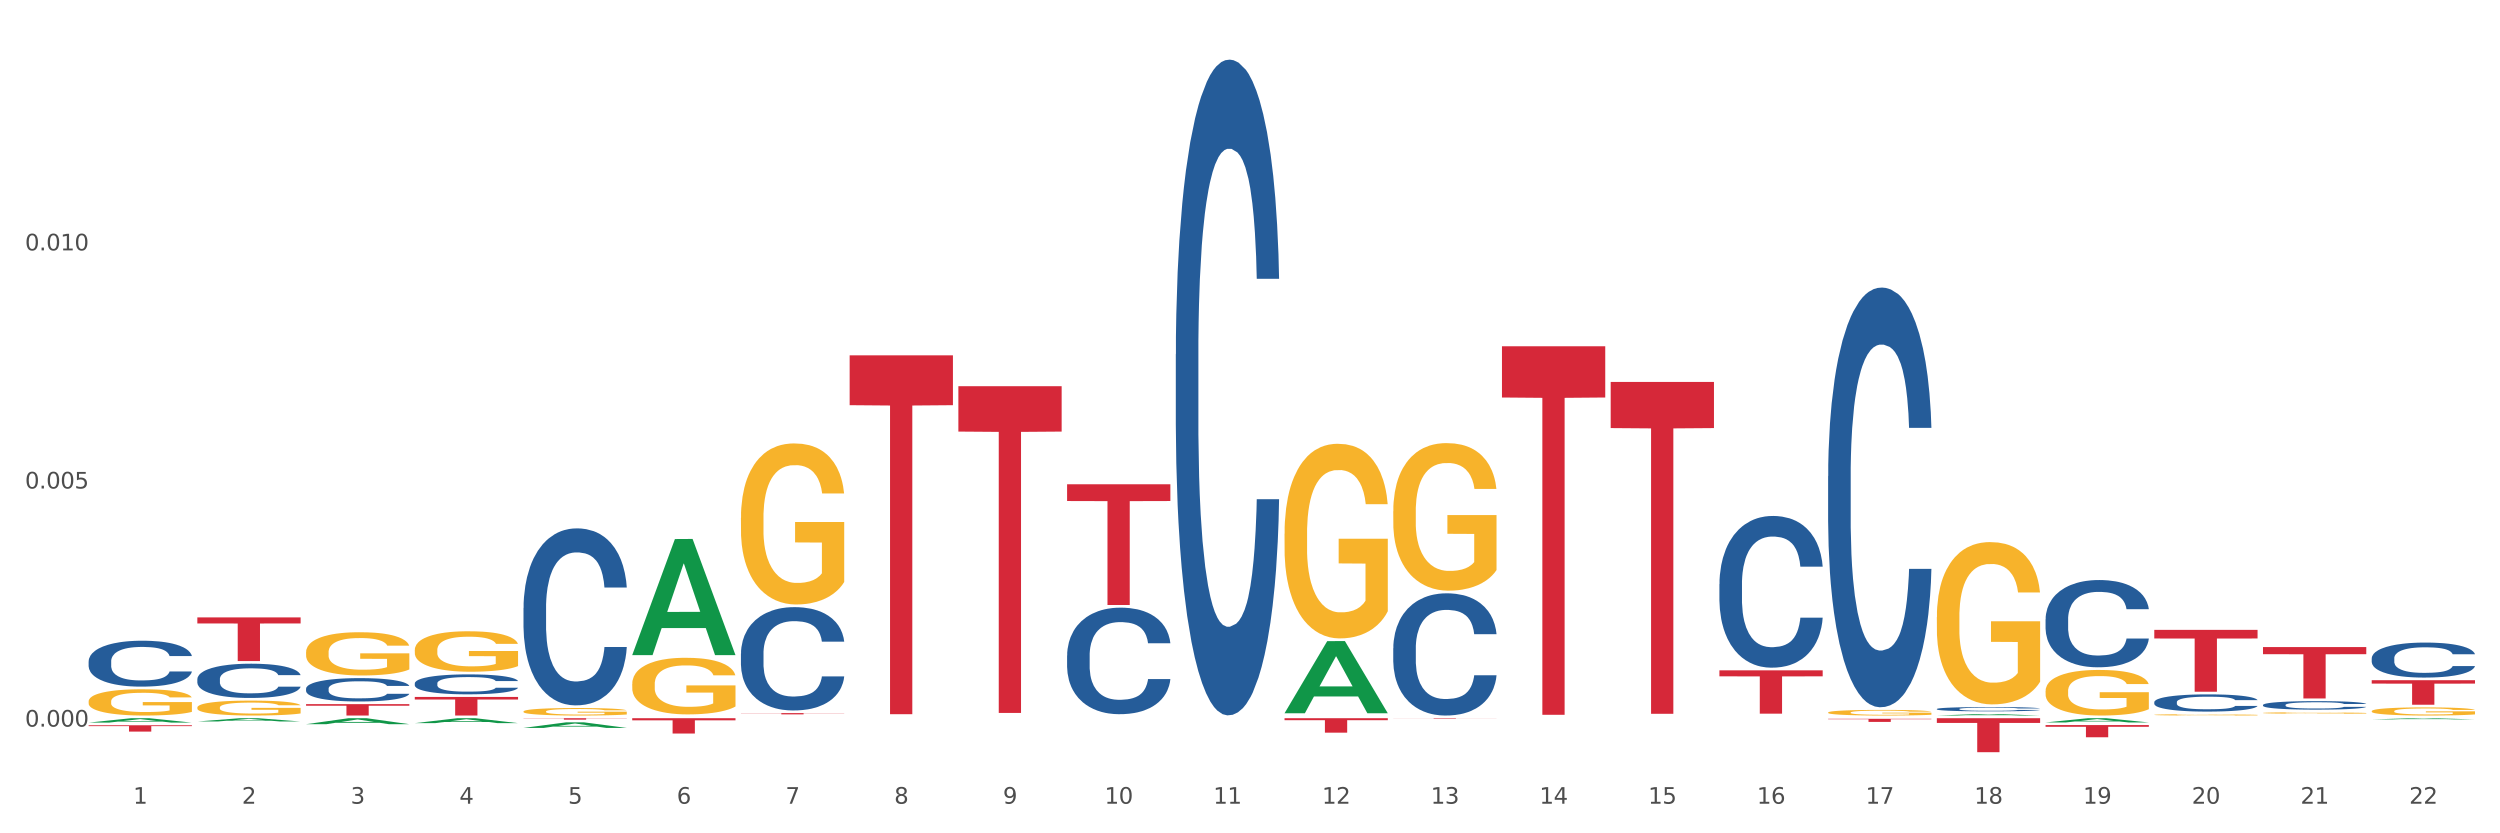 <?xml version="1.0" encoding="utf-8" standalone="no"?>
<!DOCTYPE svg PUBLIC "-//W3C//DTD SVG 1.1//EN"
  "http://www.w3.org/Graphics/SVG/1.1/DTD/svg11.dtd">
<svg xmlns:xlink="http://www.w3.org/1999/xlink" width="1080pt" height="360pt" viewBox="0 0 1080 360" xmlns="http://www.w3.org/2000/svg" version="1.1">
 <rect x="0" y="0" width="1080" height="360" fill="#333333" stroke="none"/>
 <defs>
  <style type="text/css">*{stroke-linejoin: round; stroke-linecap: butt}</style>
 </defs>
 <g id="figure_1">
  <g id="patch_1">
   <path d="M 0 360 
L 1080 360 
L 1080 0 
L 0 0 
z
" style="fill: #ffffff; stroke: #ffffff; stroke-linejoin: miter"/>
  </g>
  <g id="axes_1">
   <g id="matplotlib.axis_1">
    <g id="xtick_1">
     <g id="text_1">
      <!-- 1 -->
      <g style="fill: #4d4d4d" transform="translate(57.538 347.204) scale(0.096 -0.096)">
       <defs>
        <path id="DejaVuSans-31" d="M 794 531 
L 1825 531 
L 1825 4091 
L 703 3866 
L 703 4441 
L 1819 4666 
L 2450 4666 
L 2450 531 
L 3481 531 
L 3481 0 
L 794 0 
L 794 531 
z
" transform="scale(0.016)"/>
       </defs>
       <use xlink:href="#DejaVuSans-31"/>
      </g>
     </g>
    </g>
    <g id="xtick_2">
     <g id="text_2">
      <!-- 2 -->
      <g style="fill: #4d4d4d" transform="translate(104.505 347.204) scale(0.096 -0.096)">
       <defs>
        <path id="DejaVuSans-32" d="M 1228 531 
L 3431 531 
L 3431 0 
L 469 0 
L 469 531 
Q 828 903 1448 1529 
Q 2069 2156 2228 2338 
Q 2531 2678 2651 2914 
Q 2772 3150 2772 3378 
Q 2772 3750 2511 3984 
Q 2250 4219 1831 4219 
Q 1534 4219 1204 4116 
Q 875 4013 500 3803 
L 500 4441 
Q 881 4594 1212 4672 
Q 1544 4750 1819 4750 
Q 2544 4750 2975 4387 
Q 3406 4025 3406 3419 
Q 3406 3131 3298 2873 
Q 3191 2616 2906 2266 
Q 2828 2175 2409 1742 
Q 1991 1309 1228 531 
z
" transform="scale(0.016)"/>
       </defs>
       <use xlink:href="#DejaVuSans-32"/>
      </g>
     </g>
    </g>
    <g id="xtick_3">
     <g id="text_3">
      <!-- 3 -->
      <g style="fill: #4d4d4d" transform="translate(151.471 347.204) scale(0.096 -0.096)">
       <defs>
        <path id="DejaVuSans-33" d="M 2597 2516 
Q 3050 2419 3304 2112 
Q 3559 1806 3559 1356 
Q 3559 666 3084 287 
Q 2609 -91 1734 -91 
Q 1441 -91 1130 -33 
Q 819 25 488 141 
L 488 750 
Q 750 597 1062 519 
Q 1375 441 1716 441 
Q 2309 441 2620 675 
Q 2931 909 2931 1356 
Q 2931 1769 2642 2001 
Q 2353 2234 1838 2234 
L 1294 2234 
L 1294 2753 
L 1863 2753 
Q 2328 2753 2575 2939 
Q 2822 3125 2822 3475 
Q 2822 3834 2567 4026 
Q 2313 4219 1838 4219 
Q 1578 4219 1281 4162 
Q 984 4106 628 3988 
L 628 4550 
Q 988 4650 1302 4700 
Q 1616 4750 1894 4750 
Q 2613 4750 3031 4423 
Q 3450 4097 3450 3541 
Q 3450 3153 3228 2886 
Q 3006 2619 2597 2516 
z
" transform="scale(0.016)"/>
       </defs>
       <use xlink:href="#DejaVuSans-33"/>
      </g>
     </g>
    </g>
    <g id="xtick_4">
     <g id="text_4">
      <!-- 4 -->
      <g style="fill: #4d4d4d" transform="translate(198.438 347.204) scale(0.096 -0.096)">
       <defs>
        <path id="DejaVuSans-34" d="M 2419 4116 
L 825 1625 
L 2419 1625 
L 2419 4116 
z
M 2253 4666 
L 3047 4666 
L 3047 1625 
L 3713 1625 
L 3713 1100 
L 3047 1100 
L 3047 0 
L 2419 0 
L 2419 1100 
L 313 1100 
L 313 1709 
L 2253 4666 
z
" transform="scale(0.016)"/>
       </defs>
       <use xlink:href="#DejaVuSans-34"/>
      </g>
     </g>
    </g>
    <g id="xtick_5">
     <g id="text_5">
      <!-- 5 -->
      <g style="fill: #4d4d4d" transform="translate(245.405 347.204) scale(0.096 -0.096)">
       <defs>
        <path id="DejaVuSans-35" d="M 691 4666 
L 3169 4666 
L 3169 4134 
L 1269 4134 
L 1269 2991 
Q 1406 3038 1543 3061 
Q 1681 3084 1819 3084 
Q 2600 3084 3056 2656 
Q 3513 2228 3513 1497 
Q 3513 744 3044 326 
Q 2575 -91 1722 -91 
Q 1428 -91 1123 -41 
Q 819 9 494 109 
L 494 744 
Q 775 591 1075 516 
Q 1375 441 1709 441 
Q 2250 441 2565 725 
Q 2881 1009 2881 1497 
Q 2881 1984 2565 2268 
Q 2250 2553 1709 2553 
Q 1456 2553 1204 2497 
Q 953 2441 691 2322 
L 691 4666 
z
" transform="scale(0.016)"/>
       </defs>
       <use xlink:href="#DejaVuSans-35"/>
      </g>
     </g>
    </g>
    <g id="xtick_6">
     <g id="text_6">
      <!-- 6 -->
      <g style="fill: #4d4d4d" transform="translate(292.371 347.204) scale(0.096 -0.096)">
       <defs>
        <path id="DejaVuSans-36" d="M 2113 2584 
Q 1688 2584 1439 2293 
Q 1191 2003 1191 1497 
Q 1191 994 1439 701 
Q 1688 409 2113 409 
Q 2538 409 2786 701 
Q 3034 994 3034 1497 
Q 3034 2003 2786 2293 
Q 2538 2584 2113 2584 
z
M 3366 4563 
L 3366 3988 
Q 3128 4100 2886 4159 
Q 2644 4219 2406 4219 
Q 1781 4219 1451 3797 
Q 1122 3375 1075 2522 
Q 1259 2794 1537 2939 
Q 1816 3084 2150 3084 
Q 2853 3084 3261 2657 
Q 3669 2231 3669 1497 
Q 3669 778 3244 343 
Q 2819 -91 2113 -91 
Q 1303 -91 875 529 
Q 447 1150 447 2328 
Q 447 3434 972 4092 
Q 1497 4750 2381 4750 
Q 2619 4750 2861 4703 
Q 3103 4656 3366 4563 
z
" transform="scale(0.016)"/>
       </defs>
       <use xlink:href="#DejaVuSans-36"/>
      </g>
     </g>
    </g>
    <g id="xtick_7">
     <g id="text_7">
      <!-- 7 -->
      <g style="fill: #4d4d4d" transform="translate(339.338 347.204) scale(0.096 -0.096)">
       <defs>
        <path id="DejaVuSans-37" d="M 525 4666 
L 3525 4666 
L 3525 4397 
L 1831 0 
L 1172 0 
L 2766 4134 
L 525 4134 
L 525 4666 
z
" transform="scale(0.016)"/>
       </defs>
       <use xlink:href="#DejaVuSans-37"/>
      </g>
     </g>
    </g>
    <g id="xtick_8">
     <g id="text_8">
      <!-- 8 -->
      <g style="fill: #4d4d4d" transform="translate(386.304 347.204) scale(0.096 -0.096)">
       <defs>
        <path id="DejaVuSans-38" d="M 2034 2216 
Q 1584 2216 1326 1975 
Q 1069 1734 1069 1313 
Q 1069 891 1326 650 
Q 1584 409 2034 409 
Q 2484 409 2743 651 
Q 3003 894 3003 1313 
Q 3003 1734 2745 1975 
Q 2488 2216 2034 2216 
z
M 1403 2484 
Q 997 2584 770 2862 
Q 544 3141 544 3541 
Q 544 4100 942 4425 
Q 1341 4750 2034 4750 
Q 2731 4750 3128 4425 
Q 3525 4100 3525 3541 
Q 3525 3141 3298 2862 
Q 3072 2584 2669 2484 
Q 3125 2378 3379 2068 
Q 3634 1759 3634 1313 
Q 3634 634 3220 271 
Q 2806 -91 2034 -91 
Q 1263 -91 848 271 
Q 434 634 434 1313 
Q 434 1759 690 2068 
Q 947 2378 1403 2484 
z
M 1172 3481 
Q 1172 3119 1398 2916 
Q 1625 2713 2034 2713 
Q 2441 2713 2670 2916 
Q 2900 3119 2900 3481 
Q 2900 3844 2670 4047 
Q 2441 4250 2034 4250 
Q 1625 4250 1398 4047 
Q 1172 3844 1172 3481 
z
" transform="scale(0.016)"/>
       </defs>
       <use xlink:href="#DejaVuSans-38"/>
      </g>
     </g>
    </g>
    <g id="xtick_9">
     <g id="text_9">
      <!-- 9 -->
      <g style="fill: #4d4d4d" transform="translate(433.271 347.204) scale(0.096 -0.096)">
       <defs>
        <path id="DejaVuSans-39" d="M 703 97 
L 703 672 
Q 941 559 1184 500 
Q 1428 441 1663 441 
Q 2288 441 2617 861 
Q 2947 1281 2994 2138 
Q 2813 1869 2534 1725 
Q 2256 1581 1919 1581 
Q 1219 1581 811 2004 
Q 403 2428 403 3163 
Q 403 3881 828 4315 
Q 1253 4750 1959 4750 
Q 2769 4750 3195 4129 
Q 3622 3509 3622 2328 
Q 3622 1225 3098 567 
Q 2575 -91 1691 -91 
Q 1453 -91 1209 -44 
Q 966 3 703 97 
z
M 1959 2075 
Q 2384 2075 2632 2365 
Q 2881 2656 2881 3163 
Q 2881 3666 2632 3958 
Q 2384 4250 1959 4250 
Q 1534 4250 1286 3958 
Q 1038 3666 1038 3163 
Q 1038 2656 1286 2365 
Q 1534 2075 1959 2075 
z
" transform="scale(0.016)"/>
       </defs>
       <use xlink:href="#DejaVuSans-39"/>
      </g>
     </g>
    </g>
    <g id="xtick_10">
     <g id="text_10">
      <!-- 10 -->
      <g style="fill: #4d4d4d" transform="translate(477.184 347.204) scale(0.096 -0.096)">
       <defs>
        <path id="DejaVuSans-30" d="M 2034 4250 
Q 1547 4250 1301 3770 
Q 1056 3291 1056 2328 
Q 1056 1369 1301 889 
Q 1547 409 2034 409 
Q 2525 409 2770 889 
Q 3016 1369 3016 2328 
Q 3016 3291 2770 3770 
Q 2525 4250 2034 4250 
z
M 2034 4750 
Q 2819 4750 3233 4129 
Q 3647 3509 3647 2328 
Q 3647 1150 3233 529 
Q 2819 -91 2034 -91 
Q 1250 -91 836 529 
Q 422 1150 422 2328 
Q 422 3509 836 4129 
Q 1250 4750 2034 4750 
z
" transform="scale(0.016)"/>
       </defs>
       <use xlink:href="#DejaVuSans-31"/>
       <use xlink:href="#DejaVuSans-30" transform="translate(63.623 0)"/>
      </g>
     </g>
    </g>
    <g id="xtick_11">
     <g id="text_11">
      <!-- 11 -->
      <g style="fill: #4d4d4d" transform="translate(524.15 347.204) scale(0.096 -0.096)">
       <use xlink:href="#DejaVuSans-31"/>
       <use xlink:href="#DejaVuSans-31" transform="translate(63.623 0)"/>
      </g>
     </g>
    </g>
    <g id="xtick_12">
     <g id="text_12">
      <!-- 12 -->
      <g style="fill: #4d4d4d" transform="translate(571.117 347.204) scale(0.096 -0.096)">
       <use xlink:href="#DejaVuSans-31"/>
       <use xlink:href="#DejaVuSans-32" transform="translate(63.623 0)"/>
      </g>
     </g>
    </g>
    <g id="xtick_13">
     <g id="text_13">
      <!-- 13 -->
      <g style="fill: #4d4d4d" transform="translate(618.083 347.204) scale(0.096 -0.096)">
       <use xlink:href="#DejaVuSans-31"/>
       <use xlink:href="#DejaVuSans-33" transform="translate(63.623 0)"/>
      </g>
     </g>
    </g>
    <g id="xtick_14">
     <g id="text_14">
      <!-- 14 -->
      <g style="fill: #4d4d4d" transform="translate(665.05 347.204) scale(0.096 -0.096)">
       <use xlink:href="#DejaVuSans-31"/>
       <use xlink:href="#DejaVuSans-34" transform="translate(63.623 0)"/>
      </g>
     </g>
    </g>
    <g id="xtick_15">
     <g id="text_15">
      <!-- 15 -->
      <g style="fill: #4d4d4d" transform="translate(712.017 347.204) scale(0.096 -0.096)">
       <use xlink:href="#DejaVuSans-31"/>
       <use xlink:href="#DejaVuSans-35" transform="translate(63.623 0)"/>
      </g>
     </g>
    </g>
    <g id="xtick_16">
     <g id="text_16">
      <!-- 16 -->
      <g style="fill: #4d4d4d" transform="translate(758.983 347.204) scale(0.096 -0.096)">
       <use xlink:href="#DejaVuSans-31"/>
       <use xlink:href="#DejaVuSans-36" transform="translate(63.623 0)"/>
      </g>
     </g>
    </g>
    <g id="xtick_17">
     <g id="text_17">
      <!-- 17 -->
      <g style="fill: #4d4d4d" transform="translate(805.95 347.204) scale(0.096 -0.096)">
       <use xlink:href="#DejaVuSans-31"/>
       <use xlink:href="#DejaVuSans-37" transform="translate(63.623 0)"/>
      </g>
     </g>
    </g>
    <g id="xtick_18">
     <g id="text_18">
      <!-- 18 -->
      <g style="fill: #4d4d4d" transform="translate(852.916 347.204) scale(0.096 -0.096)">
       <use xlink:href="#DejaVuSans-31"/>
       <use xlink:href="#DejaVuSans-38" transform="translate(63.623 0)"/>
      </g>
     </g>
    </g>
    <g id="xtick_19">
     <g id="text_19">
      <!-- 19 -->
      <g style="fill: #4d4d4d" transform="translate(899.883 347.204) scale(0.096 -0.096)">
       <use xlink:href="#DejaVuSans-31"/>
       <use xlink:href="#DejaVuSans-39" transform="translate(63.623 0)"/>
      </g>
     </g>
    </g>
    <g id="xtick_20">
     <g id="text_20">
      <!-- 20 -->
      <g style="fill: #4d4d4d" transform="translate(946.85 347.204) scale(0.096 -0.096)">
       <use xlink:href="#DejaVuSans-32"/>
       <use xlink:href="#DejaVuSans-30" transform="translate(63.623 0)"/>
      </g>
     </g>
    </g>
    <g id="xtick_21">
     <g id="text_21">
      <!-- 21 -->
      <g style="fill: #4d4d4d" transform="translate(993.816 347.204) scale(0.096 -0.096)">
       <use xlink:href="#DejaVuSans-32"/>
       <use xlink:href="#DejaVuSans-31" transform="translate(63.623 0)"/>
      </g>
     </g>
    </g>
    <g id="xtick_22">
     <g id="text_22">
      <!-- 22 -->
      <g style="fill: #4d4d4d" transform="translate(1040.783 347.204) scale(0.096 -0.096)">
       <use xlink:href="#DejaVuSans-32"/>
       <use xlink:href="#DejaVuSans-32" transform="translate(63.623 0)"/>
      </g>
     </g>
    </g>
    <g id="xtick_23"/>
    <g id="xtick_24"/>
    <g id="xtick_25"/>
    <g id="xtick_26"/>
    <g id="xtick_27"/>
    <g id="xtick_28"/>
    <g id="xtick_29"/>
    <g id="xtick_30"/>
    <g id="xtick_31"/>
    <g id="xtick_32"/>
    <g id="xtick_33"/>
    <g id="xtick_34"/>
    <g id="xtick_35"/>
    <g id="xtick_36"/>
    <g id="xtick_37"/>
    <g id="xtick_38"/>
    <g id="xtick_39"/>
    <g id="xtick_40"/>
    <g id="xtick_41"/>
    <g id="xtick_42"/>
    <g id="xtick_43"/>
   </g>
   <g id="matplotlib.axis_2">
    <g id="ytick_1">
     <g id="text_23">
      <!-- 0.000 -->
      <g style="fill: #4d4d4d" transform="translate(10.8 313.899) scale(0.096 -0.096)">
       <defs>
        <path id="DejaVuSans-2e" d="M 684 794 
L 1344 794 
L 1344 0 
L 684 0 
L 684 794 
z
" transform="scale(0.016)"/>
       </defs>
       <use xlink:href="#DejaVuSans-30"/>
       <use xlink:href="#DejaVuSans-2e" transform="translate(63.623 0)"/>
       <use xlink:href="#DejaVuSans-30" transform="translate(95.41 0)"/>
       <use xlink:href="#DejaVuSans-30" transform="translate(159.033 0)"/>
       <use xlink:href="#DejaVuSans-30" transform="translate(222.656 0)"/>
      </g>
     </g>
    </g>
    <g id="ytick_2">
     <g id="text_24">
      <!-- 0.005 -->
      <g style="fill: #4d4d4d" transform="translate(10.8 211.037) scale(0.096 -0.096)">
       <use xlink:href="#DejaVuSans-30"/>
       <use xlink:href="#DejaVuSans-2e" transform="translate(63.623 0)"/>
       <use xlink:href="#DejaVuSans-30" transform="translate(95.41 0)"/>
       <use xlink:href="#DejaVuSans-30" transform="translate(159.033 0)"/>
       <use xlink:href="#DejaVuSans-35" transform="translate(222.656 0)"/>
      </g>
     </g>
    </g>
    <g id="ytick_3">
     <g id="text_25">
      <!-- 0.010 -->
      <g style="fill: #4d4d4d" transform="translate(10.8 108.174) scale(0.096 -0.096)">
       <use xlink:href="#DejaVuSans-30"/>
       <use xlink:href="#DejaVuSans-2e" transform="translate(63.623 0)"/>
       <use xlink:href="#DejaVuSans-30" transform="translate(95.41 0)"/>
       <use xlink:href="#DejaVuSans-31" transform="translate(159.033 0)"/>
       <use xlink:href="#DejaVuSans-30" transform="translate(222.656 0)"/>
      </g>
     </g>
    </g>
    <g id="ytick_4"/>
    <g id="ytick_5"/>
    <g id="ytick_6"/>
   </g>
   <g id="PolyCollection_1">
    <path d="M 179.183 312.394 
L 179.229 312.392 
L 197.628 310.254 
L 205.264 310.252 
L 223.801 312.398 
L 214.969 312.398 
L 210.968 311.898 
L 191.97 311.898 
L 191.832 311.906 
L 187.968 312.398 
L 179.183 312.398 
L 179.183 312.394 
L 194.362 311.6 
L 208.576 311.598 
L 201.538 310.71 
L 201.446 310.705 
L 201.354 310.712 
L 194.316 311.598 
L 194.362 311.6 
L 179.183 312.394 
z
" clip-path="url(#p2c4c44ea58)" style="fill: #109648"/>
    <path d="M 132.216 312.845 
L 132.262 312.843 
L 150.661 310.255 
L 158.297 310.252 
L 176.834 312.85 
L 168.003 312.85 
L 164.001 312.245 
L 145.004 312.245 
L 144.866 312.255 
L 141.002 312.85 
L 132.216 312.85 
L 132.216 312.845 
L 147.396 311.884 
L 161.609 311.882 
L 154.571 310.806 
L 154.479 310.801 
L 154.387 310.808 
L 147.35 311.882 
L 147.396 311.884 
L 132.216 312.845 
z
" clip-path="url(#p2c4c44ea58)" style="fill: #109648"/>
    <path d="M 38.283 303.009 
L 38.336 302.999 
L 38.336 302.625 
L 38.441 302.304 
L 38.968 301.527 
L 39.758 300.884 
L 40.337 300.542 
L 40.917 300.262 
L 41.602 299.982 
L 42.445 299.692 
L 43.972 299.267 
L 44.92 299.049 
L 46.079 298.821 
L 48.186 298.49 
L 49.714 298.303 
L 51.294 298.148 
L 53.876 297.961 
L 55.561 297.878 
L 57.352 297.816 
L 59.512 297.774 
L 61.145 297.764 
L 64.727 297.795 
L 67.783 297.888 
L 69.258 297.961 
L 71.154 298.085 
L 72.155 298.168 
L 73.788 298.334 
L 75.474 298.552 
L 76.633 298.738 
L 78.371 299.091 
L 79.688 299.443 
L 80.9 299.879 
L 81.532 300.179 
L 82.006 300.459 
L 82.427 300.78 
L 82.849 301.288 
L 73.367 301.288 
L 72.998 300.925 
L 72.418 300.583 
L 71.576 300.252 
L 70.838 300.044 
L 69.574 299.785 
L 68.415 299.619 
L 67.203 299.495 
L 65.728 299.391 
L 64.569 299.34 
L 62.936 299.298 
L 59.723 299.308 
L 57.563 299.391 
L 56.088 299.495 
L 55.14 299.588 
L 54.297 299.692 
L 53.349 299.837 
L 52.243 300.055 
L 51.453 300.252 
L 50.662 300.5 
L 50.03 300.749 
L 49.451 301.039 
L 48.977 301.35 
L 48.608 301.672 
L 48.292 302.066 
L 48.028 302.719 
L 48.028 304.139 
L 48.134 304.46 
L 48.397 304.885 
L 48.713 305.206 
L 49.24 305.59 
L 49.714 305.849 
L 50.61 306.222 
L 51.611 306.533 
L 52.401 306.73 
L 53.191 306.896 
L 54.561 307.124 
L 56.088 307.311 
L 57.405 307.425 
L 59.196 307.528 
L 60.408 307.57 
L 61.461 307.59 
L 64.043 307.59 
L 65.886 307.559 
L 67.941 307.487 
L 69.521 307.393 
L 70.838 307.279 
L 72.313 307.093 
L 73.261 306.917 
L 73.261 304.75 
L 61.672 304.74 
L 61.672 303.299 
L 82.901 303.299 
L 82.901 307.528 
L 82.006 307.746 
L 81.005 307.943 
L 79.951 308.119 
L 78.371 308.337 
L 76.475 308.544 
L 74.789 308.689 
L 72.998 308.814 
L 70.891 308.928 
L 68.151 309.031 
L 66.466 309.073 
L 64.359 309.104 
L 61.883 309.114 
L 59.723 309.093 
L 57.616 309.042 
L 55.403 308.948 
L 53.244 308.814 
L 51.611 308.679 
L 49.978 308.513 
L 48.239 308.295 
L 46.87 308.088 
L 45.816 307.901 
L 44.657 307.663 
L 43.393 307.352 
L 42.445 307.072 
L 41.602 306.782 
L 40.706 306.409 
L 40.074 306.087 
L 39.442 305.683 
L 39.073 305.383 
L 38.652 304.916 
L 38.336 304.263 
L 38.283 303.009 
z
" clip-path="url(#p2c4c44ea58)" style="fill: #f7b32b"/>
    <path d="M 554.916 230.568 
L 554.968 230.492 
L 554.968 227.727 
L 555.074 225.346 
L 555.6 219.587 
L 556.391 214.825 
L 556.97 212.291 
L 557.55 210.218 
L 558.234 208.144 
L 559.077 205.994 
L 560.605 202.845 
L 561.553 201.233 
L 562.712 199.543 
L 564.819 197.086 
L 566.347 195.703 
L 567.927 194.552 
L 570.508 193.169 
L 572.194 192.555 
L 573.985 192.094 
L 576.145 191.787 
L 577.778 191.71 
L 581.36 191.94 
L 584.415 192.632 
L 585.89 193.169 
L 587.787 194.091 
L 588.788 194.705 
L 590.421 195.934 
L 592.106 197.547 
L 593.265 198.929 
L 595.004 201.54 
L 596.321 204.151 
L 597.532 207.376 
L 598.164 209.603 
L 598.638 211.677 
L 599.06 214.057 
L 599.481 217.82 
L 589.999 217.82 
L 589.63 215.133 
L 589.051 212.598 
L 588.208 210.141 
L 587.471 208.605 
L 586.206 206.685 
L 585.047 205.456 
L 583.836 204.535 
L 582.361 203.767 
L 581.202 203.383 
L 579.569 203.076 
L 576.356 203.153 
L 574.196 203.767 
L 572.721 204.535 
L 571.773 205.226 
L 570.93 205.994 
L 569.982 207.069 
L 568.875 208.682 
L 568.085 210.141 
L 567.295 211.984 
L 566.663 213.827 
L 566.083 215.977 
L 565.609 218.281 
L 565.241 220.662 
L 564.924 223.58 
L 564.661 228.418 
L 564.661 238.939 
L 564.766 241.32 
L 565.03 244.468 
L 565.346 246.849 
L 565.873 249.69 
L 566.347 251.61 
L 567.242 254.375 
L 568.243 256.679 
L 569.033 258.138 
L 569.824 259.366 
L 571.193 261.056 
L 572.721 262.438 
L 574.038 263.283 
L 575.829 264.051 
L 577.04 264.358 
L 578.094 264.512 
L 580.675 264.512 
L 582.519 264.281 
L 584.573 263.744 
L 586.154 263.053 
L 587.471 262.208 
L 588.946 260.826 
L 589.894 259.52 
L 589.894 243.47 
L 578.305 243.393 
L 578.305 232.719 
L 599.534 232.719 
L 599.534 264.051 
L 598.638 265.664 
L 597.638 267.123 
L 596.584 268.428 
L 595.004 270.041 
L 593.107 271.577 
L 591.422 272.652 
L 589.63 273.574 
L 587.523 274.418 
L 584.784 275.186 
L 583.098 275.493 
L 580.991 275.724 
L 578.515 275.801 
L 576.356 275.647 
L 574.248 275.263 
L 572.036 274.572 
L 569.876 273.574 
L 568.243 272.575 
L 566.61 271.346 
L 564.872 269.734 
L 563.502 268.198 
L 562.449 266.816 
L 561.29 265.049 
L 560.025 262.745 
L 559.077 260.672 
L 558.234 258.522 
L 557.339 255.757 
L 556.707 253.376 
L 556.075 250.381 
L 555.706 248.154 
L 555.284 244.699 
L 554.968 239.861 
L 554.916 230.568 
z
" clip-path="url(#p2c4c44ea58)" style="fill: #f7b32b"/>
    <path d="M 836.715 309.113 
L 836.761 309.112 
L 855.161 308.441 
L 862.796 308.441 
L 881.334 309.114 
L 872.502 309.114 
L 868.5 308.957 
L 849.503 308.957 
L 849.365 308.96 
L 845.501 309.114 
L 836.715 309.114 
L 836.715 309.113 
L 851.895 308.864 
L 866.108 308.863 
L 859.07 308.584 
L 858.978 308.583 
L 858.886 308.585 
L 851.849 308.863 
L 851.895 308.864 
L 836.715 309.113 
z
" clip-path="url(#p2c4c44ea58)" style="fill: #109648"/>
    <path d="M 554.916 308.084 
L 554.962 308.055 
L 573.361 276.968 
L 580.997 276.939 
L 599.534 308.143 
L 590.702 308.143 
L 586.7 300.877 
L 567.703 300.877 
L 567.565 300.994 
L 563.701 308.143 
L 554.916 308.143 
L 554.916 308.084 
L 570.095 296.54 
L 584.309 296.511 
L 577.271 283.59 
L 577.179 283.531 
L 577.087 283.619 
L 570.049 296.511 
L 570.095 296.54 
L 554.916 308.084 
z
" clip-path="url(#p2c4c44ea58)" style="fill: #109648"/>
    <path d="M 273.116 282.931 
L 273.162 282.883 
L 291.561 232.868 
L 299.197 232.821 
L 317.734 283.025 
L 308.903 283.025 
L 304.901 271.334 
L 285.904 271.334 
L 285.766 271.523 
L 281.902 283.025 
L 273.116 283.025 
L 273.116 282.931 
L 288.295 264.358 
L 302.509 264.31 
L 295.471 243.522 
L 295.379 243.427 
L 295.287 243.569 
L 288.249 264.31 
L 288.295 264.358 
L 273.116 282.931 
z
" clip-path="url(#p2c4c44ea58)" style="fill: #109648"/>
    <path d="M 226.149 314.456 
L 226.195 314.454 
L 244.595 312.046 
L 252.23 312.044 
L 270.768 314.46 
L 261.936 314.46 
L 257.934 313.898 
L 238.937 313.898 
L 238.799 313.907 
L 234.935 314.46 
L 226.149 314.46 
L 226.149 314.456 
L 241.329 313.562 
L 255.542 313.56 
L 248.505 312.559 
L 248.413 312.554 
L 248.321 312.561 
L 241.283 313.56 
L 241.329 313.562 
L 226.149 314.456 
z
" clip-path="url(#p2c4c44ea58)" style="fill: #109648"/>
    <path d="M 883.682 312.094 
L 883.728 312.092 
L 902.127 310.254 
L 909.763 310.252 
L 928.3 312.098 
L 919.469 312.098 
L 915.467 311.668 
L 896.469 311.668 
L 896.331 311.675 
L 892.468 312.098 
L 883.682 312.098 
L 883.682 312.094 
L 898.861 311.411 
L 913.075 311.41 
L 906.037 310.645 
L 905.945 310.642 
L 905.853 310.647 
L 898.815 311.41 
L 898.861 311.411 
L 883.682 312.094 
z
" clip-path="url(#p2c4c44ea58)" style="fill: #109648"/>
    <path d="M 1024.582 310.783 
L 1024.628 310.782 
L 1043.027 310.253 
L 1050.663 310.252 
L 1069.2 310.784 
L 1060.368 310.784 
L 1056.366 310.66 
L 1037.369 310.66 
L 1037.231 310.662 
L 1033.367 310.784 
L 1024.582 310.784 
L 1024.582 310.783 
L 1039.761 310.586 
L 1053.975 310.586 
L 1046.937 310.365 
L 1046.845 310.364 
L 1046.753 310.366 
L 1039.715 310.586 
L 1039.761 310.586 
L 1024.582 310.783 
z
" clip-path="url(#p2c4c44ea58)" style="fill: #109648"/>
    <path d="M 977.615 304.538 
L 977.668 304.535 
L 977.668 304.441 
L 977.826 304.313 
L 978.406 304.077 
L 979.145 303.899 
L 980.41 303.69 
L 981.096 303.602 
L 981.993 303.504 
L 983.838 303.346 
L 985.948 303.211 
L 987.425 303.137 
L 988.532 303.09 
L 991.011 303.006 
L 992.435 302.969 
L 993.912 302.939 
L 995.178 302.918 
L 997.287 302.895 
L 998.975 302.885 
L 1000.926 302.881 
L 1002.561 302.885 
L 1004.724 302.898 
L 1007.888 302.939 
L 1009.101 302.962 
L 1010.736 303.003 
L 1012.424 303.057 
L 1013.795 303.11 
L 1015.377 303.188 
L 1017.012 303.289 
L 1018.594 303.417 
L 1019.702 303.535 
L 1020.598 303.659 
L 1021.39 303.811 
L 1021.97 303.976 
L 1022.233 304.114 
L 1012.582 304.114 
L 1012.318 303.989 
L 1011.791 303.855 
L 1011.263 303.764 
L 1010.683 303.69 
L 1009.787 303.606 
L 1008.996 303.552 
L 1007.677 303.488 
L 1006.464 303.447 
L 1005.462 303.424 
L 1004.249 303.403 
L 1001.665 303.383 
L 999.819 303.383 
L 998.658 303.39 
L 997.235 303.407 
L 996.021 303.43 
L 994.597 303.471 
L 993.49 303.515 
L 992.382 303.572 
L 991.75 303.612 
L 990.8 303.686 
L 990.167 303.747 
L 989.323 303.851 
L 988.849 303.926 
L 988.005 304.117 
L 987.636 304.259 
L 987.478 304.357 
L 987.372 304.464 
L 987.372 304.99 
L 987.689 305.226 
L 987.952 305.327 
L 988.374 305.441 
L 989.165 305.589 
L 990.326 305.734 
L 991.539 305.839 
L 992.541 305.903 
L 993.49 305.95 
L 994.439 305.987 
L 995.6 306.02 
L 996.549 306.041 
L 997.973 306.061 
L 999.661 306.071 
L 1000.979 306.071 
L 1003.669 306.054 
L 1004.882 306.037 
L 1006.042 306.014 
L 1007.308 305.977 
L 1008.31 305.936 
L 1008.89 305.906 
L 1009.839 305.842 
L 1010.578 305.775 
L 1011.211 305.697 
L 1011.633 305.63 
L 1012.107 305.529 
L 1012.476 305.414 
L 1012.582 305.354 
L 1022.233 305.354 
L 1022.022 305.475 
L 1021.653 305.593 
L 1020.915 305.751 
L 1020.335 305.842 
L 1019.438 305.953 
L 1018.489 306.047 
L 1017.17 306.152 
L 1015.957 306.229 
L 1014.692 306.297 
L 1013.32 306.357 
L 1010.841 306.441 
L 1009.945 306.465 
L 1008.046 306.505 
L 1006.57 306.529 
L 1004.407 306.553 
L 1002.192 306.566 
L 999.872 306.569 
L 997.815 306.563 
L 995.547 306.543 
L 994.123 306.522 
L 992.541 306.492 
L 990.695 306.445 
L 988.954 306.388 
L 987.319 306.32 
L 985.79 306.243 
L 984.366 306.155 
L 982.52 306.01 
L 981.149 305.869 
L 980.147 305.738 
L 979.461 305.626 
L 978.775 305.485 
L 978.406 305.387 
L 977.826 305.151 
L 977.615 304.933 
L 977.615 304.538 
z
" clip-path="url(#p2c4c44ea58)" style="fill: #255c99"/>
    <path d="M 1024.582 284.386 
L 1024.634 284.372 
L 1024.634 283.985 
L 1024.793 283.46 
L 1025.373 282.493 
L 1026.111 281.761 
L 1027.377 280.904 
L 1028.063 280.545 
L 1028.959 280.145 
L 1030.805 279.495 
L 1032.915 278.943 
L 1034.391 278.639 
L 1035.499 278.445 
L 1037.978 278.1 
L 1039.402 277.948 
L 1040.878 277.824 
L 1042.144 277.741 
L 1044.254 277.644 
L 1045.942 277.603 
L 1047.893 277.589 
L 1049.528 277.603 
L 1051.69 277.658 
L 1054.855 277.824 
L 1056.068 277.92 
L 1057.703 278.086 
L 1059.39 278.307 
L 1060.762 278.528 
L 1062.344 278.846 
L 1063.979 279.26 
L 1065.561 279.785 
L 1066.668 280.269 
L 1067.565 280.78 
L 1068.356 281.402 
L 1068.936 282.079 
L 1069.2 282.645 
L 1059.549 282.645 
L 1059.285 282.134 
L 1058.757 281.581 
L 1058.23 281.208 
L 1057.65 280.904 
L 1056.753 280.559 
L 1055.962 280.338 
L 1054.644 280.076 
L 1053.431 279.91 
L 1052.429 279.813 
L 1051.216 279.73 
L 1048.631 279.647 
L 1046.785 279.647 
L 1045.625 279.675 
L 1044.201 279.744 
L 1042.988 279.841 
L 1041.564 280.006 
L 1040.457 280.186 
L 1039.349 280.421 
L 1038.716 280.587 
L 1037.767 280.891 
L 1037.134 281.139 
L 1036.29 281.567 
L 1035.815 281.871 
L 1034.972 282.659 
L 1034.602 283.239 
L 1034.444 283.64 
L 1034.339 284.082 
L 1034.339 286.237 
L 1034.655 287.204 
L 1034.919 287.618 
L 1035.341 288.088 
L 1036.132 288.696 
L 1037.292 289.29 
L 1038.505 289.718 
L 1039.507 289.98 
L 1040.457 290.174 
L 1041.406 290.326 
L 1042.566 290.464 
L 1043.515 290.547 
L 1044.939 290.63 
L 1046.627 290.671 
L 1047.946 290.671 
L 1050.635 290.602 
L 1051.848 290.533 
L 1053.009 290.436 
L 1054.275 290.284 
L 1055.277 290.119 
L 1055.857 289.994 
L 1056.806 289.732 
L 1057.544 289.456 
L 1058.177 289.138 
L 1058.599 288.861 
L 1059.074 288.447 
L 1059.443 287.977 
L 1059.549 287.729 
L 1069.2 287.729 
L 1068.989 288.226 
L 1068.62 288.71 
L 1067.881 289.359 
L 1067.301 289.732 
L 1066.405 290.188 
L 1065.455 290.574 
L 1064.137 291.003 
L 1062.924 291.32 
L 1061.658 291.597 
L 1060.287 291.845 
L 1057.808 292.191 
L 1056.912 292.287 
L 1055.013 292.453 
L 1053.536 292.55 
L 1051.374 292.647 
L 1049.159 292.702 
L 1046.838 292.716 
L 1044.781 292.688 
L 1042.513 292.605 
L 1041.089 292.522 
L 1039.507 292.398 
L 1037.661 292.205 
L 1035.921 291.97 
L 1034.286 291.693 
L 1032.756 291.376 
L 1031.332 291.017 
L 1029.487 290.423 
L 1028.115 289.842 
L 1027.113 289.304 
L 1026.428 288.848 
L 1025.742 288.267 
L 1025.373 287.867 
L 1024.793 286.9 
L 1024.582 286.002 
L 1024.582 284.386 
z
" clip-path="url(#p2c4c44ea58)" style="fill: #255c99"/>
    <path d="M 507.949 153.043 
L 508.002 152.784 
L 508.002 145.54 
L 508.16 135.709 
L 508.74 117.6 
L 509.479 103.889 
L 510.744 87.849 
L 511.43 81.123 
L 512.327 73.62 
L 514.172 61.461 
L 516.282 51.113 
L 517.759 45.421 
L 518.866 41.799 
L 521.345 35.332 
L 522.769 32.486 
L 524.246 30.157 
L 525.512 28.605 
L 527.621 26.794 
L 529.309 26.018 
L 531.26 25.759 
L 532.895 26.018 
L 535.058 27.053 
L 538.222 30.157 
L 539.435 31.968 
L 541.07 35.073 
L 542.758 39.212 
L 544.129 43.351 
L 545.711 49.302 
L 547.346 57.063 
L 548.928 66.894 
L 550.036 75.948 
L 550.932 85.521 
L 551.723 97.162 
L 552.304 109.839 
L 552.567 120.446 
L 542.916 120.446 
L 542.652 110.874 
L 542.125 100.525 
L 541.597 93.54 
L 541.017 87.849 
L 540.121 81.381 
L 539.33 77.242 
L 538.011 72.327 
L 536.798 69.222 
L 535.796 67.411 
L 534.583 65.859 
L 531.999 64.307 
L 530.153 64.307 
L 528.992 64.824 
L 527.568 66.118 
L 526.355 67.929 
L 524.931 71.033 
L 523.824 74.396 
L 522.716 78.794 
L 522.083 81.899 
L 521.134 87.59 
L 520.501 92.247 
L 519.657 100.267 
L 519.183 105.958 
L 518.339 120.705 
L 517.97 131.57 
L 517.811 139.073 
L 517.706 147.351 
L 517.706 187.709 
L 518.022 205.819 
L 518.286 213.58 
L 518.708 222.376 
L 519.499 233.759 
L 520.659 244.883 
L 521.872 252.903 
L 522.875 257.819 
L 523.824 261.44 
L 524.773 264.286 
L 525.933 266.873 
L 526.883 268.426 
L 528.307 269.978 
L 529.994 270.754 
L 531.313 270.754 
L 534.003 269.46 
L 535.216 268.167 
L 536.376 266.356 
L 537.642 263.51 
L 538.644 260.406 
L 539.224 258.077 
L 540.173 253.162 
L 540.912 247.988 
L 541.545 242.038 
L 541.967 236.863 
L 542.441 229.102 
L 542.81 220.306 
L 542.916 215.65 
L 552.567 215.65 
L 552.356 224.963 
L 551.987 234.018 
L 551.249 246.177 
L 550.669 253.162 
L 549.772 261.699 
L 548.823 268.943 
L 547.504 276.963 
L 546.291 282.913 
L 545.025 288.087 
L 543.654 292.744 
L 541.175 299.211 
L 540.279 301.022 
L 538.38 304.127 
L 536.903 305.938 
L 534.741 307.749 
L 532.526 308.784 
L 530.205 309.042 
L 528.149 308.525 
L 525.881 306.973 
L 524.457 305.42 
L 522.875 303.092 
L 521.029 299.47 
L 519.288 295.072 
L 517.653 289.898 
L 516.124 283.948 
L 514.7 277.221 
L 512.854 266.097 
L 511.483 255.232 
L 510.481 245.142 
L 509.795 236.605 
L 509.109 225.739 
L 508.74 218.237 
L 508.16 200.127 
L 507.949 183.311 
L 507.949 153.043 
z
" clip-path="url(#p2c4c44ea58)" style="fill: #255c99"/>
    <path d="M 38.283 285.703 
L 38.336 285.685 
L 38.336 285.177 
L 38.494 284.489 
L 39.074 283.221 
L 39.812 282.261 
L 41.078 281.138 
L 41.764 280.667 
L 42.66 280.141 
L 44.506 279.29 
L 46.616 278.565 
L 48.093 278.167 
L 49.2 277.913 
L 51.679 277.46 
L 53.103 277.261 
L 54.58 277.098 
L 55.846 276.989 
L 57.955 276.863 
L 59.643 276.808 
L 61.594 276.79 
L 63.229 276.808 
L 65.392 276.881 
L 68.556 277.098 
L 69.769 277.225 
L 71.404 277.442 
L 73.092 277.732 
L 74.463 278.022 
L 76.045 278.439 
L 77.68 278.982 
L 79.262 279.67 
L 80.37 280.304 
L 81.266 280.975 
L 82.057 281.79 
L 82.638 282.678 
L 82.901 283.42 
L 73.25 283.42 
L 72.986 282.75 
L 72.459 282.025 
L 71.931 281.536 
L 71.351 281.138 
L 70.455 280.685 
L 69.663 280.395 
L 68.345 280.051 
L 67.132 279.833 
L 66.13 279.707 
L 64.917 279.598 
L 62.333 279.489 
L 60.487 279.489 
L 59.326 279.526 
L 57.902 279.616 
L 56.689 279.743 
L 55.265 279.96 
L 54.158 280.196 
L 53.05 280.504 
L 52.417 280.721 
L 51.468 281.12 
L 50.835 281.446 
L 49.991 282.007 
L 49.517 282.406 
L 48.673 283.438 
L 48.304 284.199 
L 48.145 284.725 
L 48.04 285.304 
L 48.04 288.13 
L 48.356 289.398 
L 48.62 289.942 
L 49.042 290.558 
L 49.833 291.355 
L 50.993 292.134 
L 52.206 292.695 
L 53.208 293.039 
L 54.158 293.293 
L 55.107 293.492 
L 56.267 293.673 
L 57.217 293.782 
L 58.641 293.891 
L 60.328 293.945 
L 61.647 293.945 
L 64.337 293.854 
L 65.55 293.764 
L 66.71 293.637 
L 67.976 293.438 
L 68.978 293.22 
L 69.558 293.057 
L 70.507 292.713 
L 71.246 292.351 
L 71.879 291.934 
L 72.3 291.572 
L 72.775 291.029 
L 73.144 290.413 
L 73.25 290.087 
L 82.901 290.087 
L 82.69 290.739 
L 82.321 291.373 
L 81.583 292.224 
L 81.003 292.713 
L 80.106 293.311 
L 79.157 293.818 
L 77.838 294.38 
L 76.625 294.796 
L 75.359 295.159 
L 73.988 295.485 
L 71.509 295.938 
L 70.613 296.064 
L 68.714 296.282 
L 67.237 296.409 
L 65.075 296.535 
L 62.86 296.608 
L 60.539 296.626 
L 58.483 296.59 
L 56.215 296.481 
L 54.791 296.372 
L 53.208 296.209 
L 51.363 295.956 
L 49.622 295.648 
L 47.987 295.286 
L 46.458 294.869 
L 45.034 294.398 
L 43.188 293.619 
L 41.817 292.858 
L 40.815 292.152 
L 40.129 291.554 
L 39.443 290.793 
L 39.074 290.268 
L 38.494 289 
L 38.283 287.822 
L 38.283 285.703 
z
" clip-path="url(#p2c4c44ea58)" style="fill: #255c99"/>
    <path d="M 132.216 297.485 
L 132.269 297.476 
L 132.269 297.218 
L 132.427 296.868 
L 133.007 296.222 
L 133.746 295.734 
L 135.011 295.162 
L 135.697 294.922 
L 136.594 294.655 
L 138.44 294.222 
L 140.549 293.853 
L 142.026 293.65 
L 143.133 293.521 
L 145.612 293.29 
L 147.036 293.189 
L 148.513 293.106 
L 149.779 293.051 
L 151.888 292.986 
L 153.576 292.959 
L 155.527 292.949 
L 157.162 292.959 
L 159.325 292.995 
L 162.489 293.106 
L 163.702 293.171 
L 165.337 293.281 
L 167.025 293.429 
L 168.396 293.576 
L 169.978 293.788 
L 171.613 294.065 
L 173.195 294.415 
L 174.303 294.738 
L 175.2 295.079 
L 175.991 295.494 
L 176.571 295.946 
L 176.834 296.324 
L 167.183 296.324 
L 166.919 295.983 
L 166.392 295.614 
L 165.865 295.365 
L 165.284 295.162 
L 164.388 294.932 
L 163.597 294.784 
L 162.278 294.609 
L 161.065 294.498 
L 160.063 294.434 
L 158.85 294.378 
L 156.266 294.323 
L 154.42 294.323 
L 153.26 294.341 
L 151.836 294.388 
L 150.623 294.452 
L 149.199 294.563 
L 148.091 294.683 
L 146.983 294.839 
L 146.351 294.95 
L 145.401 295.153 
L 144.768 295.319 
L 143.925 295.605 
L 143.45 295.807 
L 142.606 296.333 
L 142.237 296.72 
L 142.079 296.987 
L 141.973 297.283 
L 141.973 298.721 
L 142.29 299.366 
L 142.553 299.643 
L 142.975 299.956 
L 143.766 300.362 
L 144.927 300.758 
L 146.14 301.044 
L 147.142 301.219 
L 148.091 301.348 
L 149.04 301.45 
L 150.201 301.542 
L 151.15 301.597 
L 152.574 301.653 
L 154.262 301.68 
L 155.58 301.68 
L 158.27 301.634 
L 159.483 301.588 
L 160.643 301.524 
L 161.909 301.422 
L 162.911 301.311 
L 163.491 301.228 
L 164.441 301.053 
L 165.179 300.869 
L 165.812 300.657 
L 166.234 300.472 
L 166.708 300.196 
L 167.078 299.882 
L 167.183 299.716 
L 176.834 299.716 
L 176.624 300.048 
L 176.254 300.371 
L 175.516 300.804 
L 174.936 301.053 
L 174.039 301.358 
L 173.09 301.616 
L 171.771 301.902 
L 170.558 302.114 
L 169.293 302.298 
L 167.921 302.464 
L 165.443 302.694 
L 164.546 302.759 
L 162.647 302.87 
L 161.171 302.934 
L 159.008 302.999 
L 156.793 303.036 
L 154.473 303.045 
L 152.416 303.026 
L 150.148 302.971 
L 148.724 302.916 
L 147.142 302.833 
L 145.296 302.704 
L 143.555 302.547 
L 141.92 302.362 
L 140.391 302.15 
L 138.967 301.911 
L 137.121 301.514 
L 135.75 301.127 
L 134.748 300.768 
L 134.062 300.463 
L 133.376 300.076 
L 133.007 299.809 
L 132.427 299.163 
L 132.216 298.564 
L 132.216 297.485 
z
" clip-path="url(#p2c4c44ea58)" style="fill: #255c99"/>
    <path d="M 320.083 223.712 
L 320.135 223.648 
L 320.135 221.361 
L 320.241 219.391 
L 320.767 214.624 
L 321.558 210.684 
L 322.137 208.587 
L 322.717 206.871 
L 323.401 205.155 
L 324.244 203.376 
L 325.772 200.77 
L 326.72 199.436 
L 327.879 198.038 
L 329.986 196.004 
L 331.514 194.86 
L 333.094 193.907 
L 335.675 192.763 
L 337.361 192.255 
L 339.152 191.873 
L 341.312 191.619 
L 342.945 191.556 
L 346.527 191.746 
L 349.582 192.318 
L 351.057 192.763 
L 352.954 193.526 
L 353.955 194.034 
L 355.588 195.051 
L 357.273 196.385 
L 358.432 197.529 
L 360.171 199.69 
L 361.488 201.851 
L 362.699 204.52 
L 363.331 206.363 
L 363.805 208.079 
L 364.227 210.049 
L 364.648 213.163 
L 355.166 213.163 
L 354.797 210.938 
L 354.218 208.841 
L 353.375 206.808 
L 352.638 205.537 
L 351.373 203.948 
L 350.214 202.931 
L 349.003 202.169 
L 347.528 201.533 
L 346.369 201.215 
L 344.736 200.961 
L 341.523 201.025 
L 339.363 201.533 
L 337.888 202.169 
L 336.94 202.74 
L 336.097 203.376 
L 335.149 204.266 
L 334.042 205.6 
L 333.252 206.808 
L 332.462 208.333 
L 331.83 209.858 
L 331.25 211.637 
L 330.776 213.544 
L 330.408 215.514 
L 330.091 217.929 
L 329.828 221.933 
L 329.828 230.639 
L 329.933 232.609 
L 330.197 235.215 
L 330.513 237.185 
L 331.04 239.536 
L 331.514 241.125 
L 332.409 243.413 
L 333.41 245.319 
L 334.2 246.526 
L 334.991 247.543 
L 336.36 248.941 
L 337.888 250.085 
L 339.205 250.784 
L 340.996 251.42 
L 342.207 251.674 
L 343.261 251.801 
L 345.842 251.801 
L 347.686 251.61 
L 349.74 251.166 
L 351.321 250.594 
L 352.638 249.895 
L 354.113 248.751 
L 355.061 247.67 
L 355.061 234.388 
L 343.472 234.325 
L 343.472 225.491 
L 364.701 225.491 
L 364.701 251.42 
L 363.805 252.754 
L 362.805 253.962 
L 361.751 255.042 
L 360.171 256.377 
L 358.274 257.648 
L 356.588 258.537 
L 354.797 259.3 
L 352.69 259.999 
L 349.951 260.635 
L 348.265 260.889 
L 346.158 261.079 
L 343.682 261.143 
L 341.523 261.016 
L 339.415 260.698 
L 337.203 260.126 
L 335.043 259.3 
L 333.41 258.474 
L 331.777 257.457 
L 330.039 256.123 
L 328.669 254.852 
L 327.616 253.708 
L 326.457 252.246 
L 325.192 250.339 
L 324.244 248.624 
L 323.401 246.844 
L 322.506 244.556 
L 321.874 242.586 
L 321.242 240.108 
L 320.873 238.265 
L 320.451 235.405 
L 320.135 231.402 
L 320.083 223.712 
z
" clip-path="url(#p2c4c44ea58)" style="fill: #f7b32b"/>
    <path d="M 836.715 306.276 
L 836.768 306.275 
L 836.768 306.227 
L 836.926 306.162 
L 837.506 306.043 
L 838.245 305.953 
L 839.511 305.847 
L 840.196 305.803 
L 841.093 305.754 
L 842.939 305.674 
L 845.048 305.606 
L 846.525 305.568 
L 847.633 305.545 
L 850.111 305.502 
L 851.535 305.483 
L 853.012 305.468 
L 854.278 305.458 
L 856.387 305.446 
L 858.075 305.441 
L 860.027 305.439 
L 861.661 305.441 
L 863.824 305.448 
L 866.988 305.468 
L 868.201 305.48 
L 869.836 305.5 
L 871.524 305.528 
L 872.895 305.555 
L 874.477 305.594 
L 876.112 305.645 
L 877.694 305.71 
L 878.802 305.769 
L 879.699 305.832 
L 880.49 305.909 
L 881.07 305.992 
L 881.334 306.062 
L 871.682 306.062 
L 871.418 305.999 
L 870.891 305.931 
L 870.364 305.885 
L 869.783 305.847 
L 868.887 305.805 
L 868.096 305.778 
L 866.777 305.745 
L 865.564 305.725 
L 864.562 305.713 
L 863.349 305.703 
L 860.765 305.693 
L 858.919 305.693 
L 857.759 305.696 
L 856.335 305.705 
L 855.122 305.716 
L 853.698 305.737 
L 852.59 305.759 
L 851.483 305.788 
L 850.85 305.808 
L 849.9 305.846 
L 849.267 305.876 
L 848.424 305.929 
L 847.949 305.967 
L 847.105 306.064 
L 846.736 306.135 
L 846.578 306.184 
L 846.472 306.239 
L 846.472 306.504 
L 846.789 306.624 
L 847.052 306.675 
L 847.474 306.733 
L 848.265 306.807 
L 849.426 306.881 
L 850.639 306.933 
L 851.641 306.966 
L 852.59 306.99 
L 853.539 307.008 
L 854.7 307.025 
L 855.649 307.036 
L 857.073 307.046 
L 858.761 307.051 
L 860.079 307.051 
L 862.769 307.042 
L 863.982 307.034 
L 865.142 307.022 
L 866.408 307.003 
L 867.41 306.983 
L 867.99 306.967 
L 868.94 306.935 
L 869.678 306.901 
L 870.311 306.862 
L 870.733 306.828 
L 871.207 306.777 
L 871.577 306.719 
L 871.682 306.688 
L 881.334 306.688 
L 881.123 306.75 
L 880.753 306.809 
L 880.015 306.889 
L 879.435 306.935 
L 878.538 306.991 
L 877.589 307.039 
L 876.271 307.092 
L 875.057 307.131 
L 873.792 307.165 
L 872.42 307.195 
L 869.942 307.238 
L 869.045 307.25 
L 867.146 307.27 
L 865.67 307.282 
L 863.507 307.294 
L 861.292 307.301 
L 858.972 307.303 
L 856.915 307.299 
L 854.647 307.289 
L 853.223 307.279 
L 851.641 307.264 
L 849.795 307.24 
L 848.054 307.211 
L 846.42 307.177 
L 844.89 307.138 
L 843.466 307.093 
L 841.62 307.02 
L 840.249 306.949 
L 839.247 306.882 
L 838.561 306.826 
L 837.876 306.755 
L 837.506 306.705 
L 836.926 306.586 
L 836.715 306.476 
L 836.715 306.276 
z
" clip-path="url(#p2c4c44ea58)" style="fill: #255c99"/>
    <path d="M 883.682 267.512 
L 883.735 267.478 
L 883.735 266.514 
L 883.893 265.205 
L 884.473 262.795 
L 885.211 260.97 
L 886.477 258.836 
L 887.163 257.94 
L 888.059 256.942 
L 889.905 255.324 
L 892.015 253.946 
L 893.492 253.189 
L 894.599 252.707 
L 897.078 251.846 
L 898.502 251.467 
L 899.979 251.157 
L 901.244 250.951 
L 903.354 250.71 
L 905.042 250.606 
L 906.993 250.572 
L 908.628 250.606 
L 910.79 250.744 
L 913.955 251.157 
L 915.168 251.398 
L 916.803 251.811 
L 918.49 252.362 
L 919.862 252.913 
L 921.444 253.705 
L 923.079 254.738 
L 924.661 256.047 
L 925.769 257.252 
L 926.665 258.526 
L 927.456 260.075 
L 928.036 261.762 
L 928.3 263.174 
L 918.649 263.174 
L 918.385 261.9 
L 917.858 260.523 
L 917.33 259.593 
L 916.75 258.836 
L 915.853 257.975 
L 915.062 257.424 
L 913.744 256.77 
L 912.531 256.356 
L 911.529 256.115 
L 910.316 255.909 
L 907.731 255.702 
L 905.886 255.702 
L 904.725 255.771 
L 903.301 255.943 
L 902.088 256.184 
L 900.664 256.597 
L 899.557 257.045 
L 898.449 257.63 
L 897.816 258.044 
L 896.867 258.801 
L 896.234 259.421 
L 895.39 260.488 
L 894.916 261.246 
L 894.072 263.208 
L 893.703 264.655 
L 893.544 265.653 
L 893.439 266.755 
L 893.439 272.126 
L 893.755 274.536 
L 894.019 275.569 
L 894.441 276.74 
L 895.232 278.255 
L 896.392 279.736 
L 897.605 280.803 
L 898.607 281.457 
L 899.557 281.939 
L 900.506 282.318 
L 901.666 282.662 
L 902.616 282.869 
L 904.04 283.076 
L 905.727 283.179 
L 907.046 283.179 
L 909.736 283.007 
L 910.949 282.834 
L 912.109 282.593 
L 913.375 282.215 
L 914.377 281.802 
L 914.957 281.492 
L 915.906 280.837 
L 916.645 280.149 
L 917.277 279.357 
L 917.699 278.668 
L 918.174 277.635 
L 918.543 276.465 
L 918.649 275.845 
L 928.3 275.845 
L 928.089 277.084 
L 927.72 278.289 
L 926.982 279.908 
L 926.402 280.837 
L 925.505 281.974 
L 924.556 282.938 
L 923.237 284.005 
L 922.024 284.797 
L 920.758 285.486 
L 919.387 286.106 
L 916.908 286.966 
L 916.012 287.207 
L 914.113 287.621 
L 912.636 287.862 
L 910.474 288.103 
L 908.259 288.24 
L 905.938 288.275 
L 903.881 288.206 
L 901.614 287.999 
L 900.19 287.793 
L 898.607 287.483 
L 896.761 287.001 
L 895.021 286.415 
L 893.386 285.727 
L 891.857 284.935 
L 890.433 284.04 
L 888.587 282.559 
L 887.216 281.113 
L 886.213 279.77 
L 885.528 278.634 
L 884.842 277.188 
L 884.473 276.189 
L 883.893 273.779 
L 883.682 271.541 
L 883.682 267.512 
z
" clip-path="url(#p2c4c44ea58)" style="fill: #255c99"/>
    <path d="M 930.649 303.31 
L 930.701 303.303 
L 930.701 303.113 
L 930.859 302.854 
L 931.44 302.379 
L 932.178 302.019 
L 933.444 301.597 
L 934.129 301.421 
L 935.026 301.223 
L 936.872 300.904 
L 938.981 300.632 
L 940.458 300.483 
L 941.566 300.388 
L 944.045 300.218 
L 945.469 300.143 
L 946.945 300.082 
L 948.211 300.041 
L 950.321 299.994 
L 952.008 299.973 
L 953.96 299.966 
L 955.595 299.973 
L 957.757 300 
L 960.921 300.082 
L 962.134 300.129 
L 963.769 300.211 
L 965.457 300.32 
L 966.828 300.428 
L 968.411 300.585 
L 970.046 300.789 
L 971.628 301.047 
L 972.735 301.285 
L 973.632 301.536 
L 974.423 301.842 
L 975.003 302.175 
L 975.267 302.453 
L 965.615 302.453 
L 965.352 302.202 
L 964.824 301.93 
L 964.297 301.747 
L 963.717 301.597 
L 962.82 301.427 
L 962.029 301.319 
L 960.71 301.19 
L 959.497 301.108 
L 958.495 301.06 
L 957.282 301.02 
L 954.698 300.979 
L 952.852 300.979 
L 951.692 300.992 
L 950.268 301.026 
L 949.055 301.074 
L 947.631 301.156 
L 946.523 301.244 
L 945.416 301.359 
L 944.783 301.441 
L 943.834 301.59 
L 943.201 301.713 
L 942.357 301.923 
L 941.882 302.073 
L 941.038 302.46 
L 940.669 302.746 
L 940.511 302.943 
L 940.405 303.16 
L 940.405 304.22 
L 940.722 304.696 
L 940.986 304.9 
L 941.408 305.131 
L 942.199 305.43 
L 943.359 305.722 
L 944.572 305.933 
L 945.574 306.062 
L 946.523 306.157 
L 947.473 306.232 
L 948.633 306.3 
L 949.582 306.34 
L 951.006 306.381 
L 952.694 306.402 
L 954.012 306.402 
L 956.702 306.368 
L 957.915 306.334 
L 959.076 306.286 
L 960.341 306.211 
L 961.343 306.13 
L 961.923 306.069 
L 962.873 305.94 
L 963.611 305.804 
L 964.244 305.647 
L 964.666 305.511 
L 965.141 305.308 
L 965.51 305.077 
L 965.615 304.954 
L 975.267 304.954 
L 975.056 305.199 
L 974.687 305.437 
L 973.948 305.756 
L 973.368 305.94 
L 972.472 306.164 
L 971.522 306.354 
L 970.204 306.565 
L 968.991 306.721 
L 967.725 306.857 
L 966.354 306.979 
L 963.875 307.149 
L 962.978 307.197 
L 961.08 307.278 
L 959.603 307.326 
L 957.441 307.373 
L 955.225 307.401 
L 952.905 307.407 
L 950.848 307.394 
L 948.58 307.353 
L 947.156 307.312 
L 945.574 307.251 
L 943.728 307.156 
L 941.988 307.04 
L 940.353 306.904 
L 938.823 306.748 
L 937.399 306.572 
L 935.553 306.279 
L 934.182 305.994 
L 933.18 305.729 
L 932.494 305.505 
L 931.809 305.219 
L 931.44 305.022 
L 930.859 304.546 
L 930.649 304.105 
L 930.649 303.31 
z
" clip-path="url(#p2c4c44ea58)" style="fill: #255c99"/>
    <path d="M 836.715 310.252 
L 881.334 310.252 
L 881.334 312.295 
L 863.782 312.308 
L 863.782 324.95 
L 854.161 324.95 
L 854.161 312.308 
L 836.715 312.295 
L 836.715 310.266 
L 836.715 310.252 
z
" clip-path="url(#p2c4c44ea58)" style="fill: #d62839"/>
    <path d="M 883.682 313.236 
L 928.3 313.236 
L 928.3 313.965 
L 910.749 313.97 
L 910.749 318.485 
L 901.127 318.485 
L 901.127 313.97 
L 883.682 313.965 
L 883.682 313.24 
L 883.682 313.236 
z
" clip-path="url(#p2c4c44ea58)" style="fill: #d62839"/>
    <path d="M 789.749 205.693 
L 789.801 205.527 
L 789.801 200.891 
L 789.96 194.599 
L 790.54 183.008 
L 791.278 174.232 
L 792.544 163.966 
L 793.23 159.661 
L 794.126 154.859 
L 795.972 147.077 
L 798.082 140.453 
L 799.558 136.811 
L 800.666 134.492 
L 803.145 130.353 
L 804.569 128.531 
L 806.045 127.041 
L 807.311 126.048 
L 809.421 124.889 
L 811.109 124.392 
L 813.06 124.226 
L 814.695 124.392 
L 816.857 125.054 
L 820.022 127.041 
L 821.235 128.2 
L 822.87 130.187 
L 824.557 132.837 
L 825.929 135.486 
L 827.511 139.294 
L 829.146 144.262 
L 830.728 150.554 
L 831.835 156.349 
L 832.732 162.476 
L 833.523 169.927 
L 834.103 178.041 
L 834.367 184.829 
L 824.715 184.829 
L 824.452 178.703 
L 823.924 172.08 
L 823.397 167.609 
L 822.817 163.966 
L 821.92 159.827 
L 821.129 157.177 
L 819.811 154.031 
L 818.598 152.044 
L 817.596 150.885 
L 816.383 149.892 
L 813.798 148.898 
L 811.952 148.898 
L 810.792 149.229 
L 809.368 150.057 
L 808.155 151.216 
L 806.731 153.203 
L 805.624 155.356 
L 804.516 158.171 
L 803.883 160.158 
L 802.934 163.801 
L 802.301 166.781 
L 801.457 171.914 
L 800.982 175.557 
L 800.139 184.995 
L 799.769 191.95 
L 799.611 196.751 
L 799.506 202.05 
L 799.506 227.881 
L 799.822 239.472 
L 800.086 244.439 
L 800.508 250.069 
L 801.299 257.355 
L 802.459 264.475 
L 803.672 269.608 
L 804.674 272.754 
L 805.624 275.072 
L 806.573 276.893 
L 807.733 278.549 
L 808.682 279.543 
L 810.106 280.536 
L 811.794 281.033 
L 813.113 281.033 
L 815.802 280.205 
L 817.015 279.377 
L 818.176 278.218 
L 819.441 276.397 
L 820.444 274.41 
L 821.024 272.919 
L 821.973 269.773 
L 822.711 266.462 
L 823.344 262.653 
L 823.766 259.342 
L 824.241 254.374 
L 824.61 248.744 
L 824.715 245.764 
L 834.367 245.764 
L 834.156 251.725 
L 833.787 257.52 
L 833.048 265.303 
L 832.468 269.773 
L 831.572 275.238 
L 830.622 279.874 
L 829.304 285.007 
L 828.091 288.815 
L 826.825 292.127 
L 825.454 295.107 
L 822.975 299.247 
L 822.078 300.406 
L 820.18 302.393 
L 818.703 303.552 
L 816.541 304.711 
L 814.326 305.374 
L 812.005 305.539 
L 809.948 305.208 
L 807.68 304.214 
L 806.256 303.221 
L 804.674 301.731 
L 802.828 299.413 
L 801.088 296.598 
L 799.453 293.286 
L 797.923 289.478 
L 796.499 285.172 
L 794.654 278.052 
L 793.282 271.098 
L 792.28 264.64 
L 791.595 259.176 
L 790.909 252.222 
L 790.54 247.42 
L 789.96 235.829 
L 789.749 225.066 
L 789.749 205.693 
z
" clip-path="url(#p2c4c44ea58)" style="fill: #255c99"/>
    <path d="M 601.882 280.036 
L 601.935 279.988 
L 601.935 278.637 
L 602.093 276.805 
L 602.673 273.429 
L 603.412 270.873 
L 604.678 267.884 
L 605.363 266.63 
L 606.26 265.231 
L 608.106 262.965 
L 610.215 261.036 
L 611.692 259.975 
L 612.8 259.3 
L 615.278 258.094 
L 616.702 257.564 
L 618.179 257.13 
L 619.445 256.841 
L 621.554 256.503 
L 623.242 256.358 
L 625.193 256.31 
L 626.828 256.358 
L 628.991 256.551 
L 632.155 257.13 
L 633.368 257.467 
L 635.003 258.046 
L 636.691 258.818 
L 638.062 259.589 
L 639.644 260.698 
L 641.279 262.145 
L 642.861 263.978 
L 643.969 265.665 
L 644.866 267.45 
L 645.657 269.62 
L 646.237 271.983 
L 646.501 273.96 
L 636.849 273.96 
L 636.585 272.175 
L 636.058 270.246 
L 635.531 268.944 
L 634.95 267.884 
L 634.054 266.678 
L 633.263 265.906 
L 631.944 264.99 
L 630.731 264.412 
L 629.729 264.074 
L 628.516 263.785 
L 625.932 263.495 
L 624.086 263.495 
L 622.926 263.592 
L 621.502 263.833 
L 620.289 264.17 
L 618.865 264.749 
L 617.757 265.376 
L 616.65 266.196 
L 616.017 266.774 
L 615.067 267.835 
L 614.434 268.703 
L 613.591 270.198 
L 613.116 271.259 
L 612.272 274.008 
L 611.903 276.033 
L 611.745 277.432 
L 611.639 278.975 
L 611.639 286.498 
L 611.956 289.873 
L 612.219 291.32 
L 612.641 292.959 
L 613.432 295.081 
L 614.593 297.155 
L 615.806 298.65 
L 616.808 299.566 
L 617.757 300.241 
L 618.706 300.772 
L 619.867 301.254 
L 620.816 301.543 
L 622.24 301.832 
L 623.928 301.977 
L 625.246 301.977 
L 627.936 301.736 
L 629.149 301.495 
L 630.309 301.157 
L 631.575 300.627 
L 632.577 300.048 
L 633.157 299.614 
L 634.107 298.698 
L 634.845 297.734 
L 635.478 296.624 
L 635.9 295.66 
L 636.374 294.213 
L 636.744 292.574 
L 636.849 291.706 
L 646.501 291.706 
L 646.29 293.442 
L 645.92 295.13 
L 645.182 297.396 
L 644.602 298.698 
L 643.705 300.289 
L 642.756 301.64 
L 641.437 303.135 
L 640.224 304.244 
L 638.959 305.208 
L 637.587 306.076 
L 635.109 307.282 
L 634.212 307.619 
L 632.313 308.198 
L 630.837 308.535 
L 628.674 308.873 
L 626.459 309.066 
L 624.139 309.114 
L 622.082 309.018 
L 619.814 308.728 
L 618.39 308.439 
L 616.808 308.005 
L 614.962 307.33 
L 613.221 306.51 
L 611.586 305.546 
L 610.057 304.437 
L 608.633 303.183 
L 606.787 301.109 
L 605.416 299.084 
L 604.414 297.203 
L 603.728 295.612 
L 603.043 293.586 
L 602.673 292.188 
L 602.093 288.812 
L 601.882 285.678 
L 601.882 280.036 
z
" clip-path="url(#p2c4c44ea58)" style="fill: #255c99"/>
    <path d="M 742.782 252.344 
L 742.835 252.284 
L 742.835 250.608 
L 742.993 248.333 
L 743.573 244.143 
L 744.312 240.97 
L 745.577 237.258 
L 746.263 235.702 
L 747.16 233.966 
L 749.005 231.152 
L 751.115 228.758 
L 752.592 227.441 
L 753.699 226.603 
L 756.178 225.106 
L 757.602 224.448 
L 759.079 223.909 
L 760.345 223.55 
L 762.454 223.131 
L 764.142 222.951 
L 766.093 222.891 
L 767.728 222.951 
L 769.891 223.191 
L 773.055 223.909 
L 774.268 224.328 
L 775.903 225.046 
L 777.591 226.004 
L 778.962 226.962 
L 780.544 228.339 
L 782.179 230.135 
L 783.761 232.409 
L 784.869 234.505 
L 785.765 236.72 
L 786.557 239.413 
L 787.137 242.347 
L 787.4 244.801 
L 777.749 244.801 
L 777.485 242.586 
L 776.958 240.192 
L 776.43 238.575 
L 775.85 237.258 
L 774.954 235.762 
L 774.163 234.804 
L 772.844 233.667 
L 771.631 232.948 
L 770.629 232.529 
L 769.416 232.17 
L 766.832 231.811 
L 764.986 231.811 
L 763.825 231.931 
L 762.401 232.23 
L 761.188 232.649 
L 759.764 233.367 
L 758.657 234.145 
L 757.549 235.163 
L 756.916 235.881 
L 755.967 237.198 
L 755.334 238.276 
L 754.49 240.132 
L 754.016 241.449 
L 753.172 244.861 
L 752.803 247.375 
L 752.645 249.111 
L 752.539 251.027 
L 752.539 260.365 
L 752.855 264.556 
L 753.119 266.352 
L 753.541 268.387 
L 754.332 271.021 
L 755.492 273.595 
L 756.706 275.451 
L 757.708 276.588 
L 758.657 277.426 
L 759.606 278.085 
L 760.767 278.683 
L 761.716 279.042 
L 763.14 279.402 
L 764.828 279.581 
L 766.146 279.581 
L 768.836 279.282 
L 770.049 278.983 
L 771.209 278.564 
L 772.475 277.905 
L 773.477 277.187 
L 774.057 276.648 
L 775.006 275.511 
L 775.745 274.313 
L 776.378 272.936 
L 776.8 271.739 
L 777.274 269.943 
L 777.643 267.908 
L 777.749 266.83 
L 787.4 266.83 
L 787.189 268.986 
L 786.82 271.081 
L 786.082 273.894 
L 785.502 275.511 
L 784.605 277.486 
L 783.656 279.162 
L 782.337 281.018 
L 781.124 282.395 
L 779.859 283.592 
L 778.487 284.67 
L 776.008 286.166 
L 775.112 286.585 
L 773.213 287.303 
L 771.737 287.722 
L 769.574 288.142 
L 767.359 288.381 
L 765.038 288.441 
L 762.982 288.321 
L 760.714 287.962 
L 759.29 287.603 
L 757.708 287.064 
L 755.862 286.226 
L 754.121 285.208 
L 752.486 284.011 
L 750.957 282.634 
L 749.533 281.078 
L 747.687 278.504 
L 746.316 275.989 
L 745.314 273.655 
L 744.628 271.679 
L 743.942 269.165 
L 743.573 267.429 
L 742.993 263.239 
L 742.782 259.348 
L 742.782 252.344 
z
" clip-path="url(#p2c4c44ea58)" style="fill: #255c99"/>
    <path d="M 179.183 295.205 
L 179.236 295.197 
L 179.236 294.977 
L 179.394 294.678 
L 179.974 294.127 
L 180.712 293.709 
L 181.978 293.221 
L 182.664 293.017 
L 183.56 292.788 
L 185.406 292.419 
L 187.516 292.104 
L 188.993 291.931 
L 190.1 291.82 
L 192.579 291.624 
L 194.003 291.537 
L 195.48 291.466 
L 196.745 291.419 
L 198.855 291.364 
L 200.543 291.34 
L 202.494 291.332 
L 204.129 291.34 
L 206.291 291.372 
L 209.456 291.466 
L 210.669 291.521 
L 212.304 291.616 
L 213.991 291.742 
L 215.363 291.868 
L 216.945 292.049 
L 218.58 292.285 
L 220.162 292.584 
L 221.27 292.859 
L 222.166 293.151 
L 222.957 293.505 
L 223.537 293.89 
L 223.801 294.213 
L 214.15 294.213 
L 213.886 293.922 
L 213.359 293.607 
L 212.831 293.395 
L 212.251 293.221 
L 211.354 293.025 
L 210.563 292.899 
L 209.245 292.749 
L 208.032 292.655 
L 207.03 292.6 
L 205.817 292.552 
L 203.232 292.505 
L 201.386 292.505 
L 200.226 292.521 
L 198.802 292.56 
L 197.589 292.615 
L 196.165 292.71 
L 195.058 292.812 
L 193.95 292.946 
L 193.317 293.04 
L 192.368 293.213 
L 191.735 293.355 
L 190.891 293.599 
L 190.416 293.772 
L 189.573 294.221 
L 189.203 294.552 
L 189.045 294.78 
L 188.94 295.032 
L 188.94 296.26 
L 189.256 296.811 
L 189.52 297.047 
L 189.942 297.314 
L 190.733 297.661 
L 191.893 297.999 
L 193.106 298.243 
L 194.108 298.393 
L 195.058 298.503 
L 196.007 298.589 
L 197.167 298.668 
L 198.117 298.715 
L 199.541 298.763 
L 201.228 298.786 
L 202.547 298.786 
L 205.237 298.747 
L 206.45 298.708 
L 207.61 298.652 
L 208.876 298.566 
L 209.878 298.471 
L 210.458 298.401 
L 211.407 298.251 
L 212.145 298.094 
L 212.778 297.913 
L 213.2 297.755 
L 213.675 297.519 
L 214.044 297.251 
L 214.15 297.11 
L 223.801 297.11 
L 223.59 297.393 
L 223.221 297.669 
L 222.483 298.038 
L 221.902 298.251 
L 221.006 298.511 
L 220.057 298.731 
L 218.738 298.975 
L 217.525 299.156 
L 216.259 299.314 
L 214.888 299.455 
L 212.409 299.652 
L 211.513 299.707 
L 209.614 299.802 
L 208.137 299.857 
L 205.975 299.912 
L 203.76 299.943 
L 201.439 299.951 
L 199.382 299.935 
L 197.115 299.888 
L 195.691 299.841 
L 194.108 299.77 
L 192.262 299.66 
L 190.522 299.526 
L 188.887 299.369 
L 187.358 299.188 
L 185.934 298.983 
L 184.088 298.645 
L 182.716 298.314 
L 181.714 298.007 
L 181.029 297.747 
L 180.343 297.417 
L 179.974 297.188 
L 179.394 296.637 
L 179.183 296.126 
L 179.183 295.205 
z
" clip-path="url(#p2c4c44ea58)" style="fill: #255c99"/>
    <path d="M 226.149 262.614 
L 226.202 262.544 
L 226.202 260.589 
L 226.36 257.935 
L 226.941 253.046 
L 227.679 249.345 
L 228.945 245.015 
L 229.63 243.199 
L 230.527 241.174 
L 232.373 237.892 
L 234.482 235.098 
L 235.959 233.562 
L 237.067 232.584 
L 239.545 230.838 
L 240.969 230.07 
L 242.446 229.442 
L 243.712 229.023 
L 245.822 228.534 
L 247.509 228.324 
L 249.461 228.254 
L 251.096 228.324 
L 253.258 228.604 
L 256.422 229.442 
L 257.635 229.93 
L 259.27 230.768 
L 260.958 231.886 
L 262.329 233.003 
L 263.911 234.609 
L 265.546 236.705 
L 267.129 239.358 
L 268.236 241.803 
L 269.133 244.387 
L 269.924 247.529 
L 270.504 250.951 
L 270.768 253.814 
L 261.116 253.814 
L 260.853 251.23 
L 260.325 248.437 
L 259.798 246.551 
L 259.218 245.015 
L 258.321 243.269 
L 257.53 242.152 
L 256.211 240.825 
L 254.998 239.987 
L 253.996 239.498 
L 252.783 239.079 
L 250.199 238.66 
L 248.353 238.66 
L 247.193 238.8 
L 245.769 239.149 
L 244.556 239.638 
L 243.132 240.476 
L 242.024 241.384 
L 240.917 242.571 
L 240.284 243.409 
L 239.334 244.945 
L 238.702 246.202 
L 237.858 248.367 
L 237.383 249.904 
L 236.539 253.884 
L 236.17 256.817 
L 236.012 258.843 
L 235.906 261.077 
L 235.906 271.972 
L 236.223 276.86 
L 236.487 278.955 
L 236.908 281.33 
L 237.7 284.403 
L 238.86 287.406 
L 240.073 289.571 
L 241.075 290.897 
L 242.024 291.875 
L 242.974 292.643 
L 244.134 293.342 
L 245.083 293.761 
L 246.507 294.18 
L 248.195 294.389 
L 249.513 294.389 
L 252.203 294.04 
L 253.416 293.691 
L 254.576 293.202 
L 255.842 292.434 
L 256.844 291.596 
L 257.424 290.967 
L 258.374 289.64 
L 259.112 288.244 
L 259.745 286.637 
L 260.167 285.241 
L 260.642 283.146 
L 261.011 280.771 
L 261.116 279.514 
L 270.768 279.514 
L 270.557 282.028 
L 270.188 284.472 
L 269.449 287.755 
L 268.869 289.64 
L 267.972 291.945 
L 267.023 293.9 
L 265.705 296.065 
L 264.492 297.671 
L 263.226 299.068 
L 261.855 300.325 
L 259.376 302.071 
L 258.479 302.56 
L 256.581 303.398 
L 255.104 303.887 
L 252.941 304.376 
L 250.726 304.655 
L 248.406 304.725 
L 246.349 304.585 
L 244.081 304.166 
L 242.657 303.747 
L 241.075 303.119 
L 239.229 302.141 
L 237.489 300.954 
L 235.854 299.557 
L 234.324 297.951 
L 232.9 296.135 
L 231.054 293.132 
L 229.683 290.199 
L 228.681 287.475 
L 227.995 285.171 
L 227.31 282.238 
L 226.941 280.212 
L 226.36 275.324 
L 226.149 270.785 
L 226.149 262.614 
z
" clip-path="url(#p2c4c44ea58)" style="fill: #255c99"/>
    <path d="M 320.083 282.339 
L 320.135 282.299 
L 320.135 281.157 
L 320.294 279.608 
L 320.874 276.754 
L 321.612 274.593 
L 322.878 272.066 
L 323.563 271.006 
L 324.46 269.823 
L 326.306 267.907 
L 328.416 266.276 
L 329.892 265.379 
L 331 264.809 
L 333.479 263.789 
L 334.903 263.341 
L 336.379 262.974 
L 337.645 262.729 
L 339.755 262.444 
L 341.442 262.322 
L 343.394 262.281 
L 345.029 262.322 
L 347.191 262.485 
L 350.356 262.974 
L 351.569 263.259 
L 353.204 263.749 
L 354.891 264.401 
L 356.262 265.053 
L 357.845 265.991 
L 359.48 267.214 
L 361.062 268.763 
L 362.169 270.19 
L 363.066 271.699 
L 363.857 273.533 
L 364.437 275.531 
L 364.701 277.202 
L 355.049 277.202 
L 354.786 275.694 
L 354.258 274.063 
L 353.731 272.962 
L 353.151 272.066 
L 352.254 271.046 
L 351.463 270.394 
L 350.145 269.619 
L 348.932 269.13 
L 347.93 268.845 
L 346.716 268.6 
L 344.132 268.356 
L 342.286 268.356 
L 341.126 268.437 
L 339.702 268.641 
L 338.489 268.926 
L 337.065 269.416 
L 335.957 269.946 
L 334.85 270.639 
L 334.217 271.128 
L 333.268 272.025 
L 332.635 272.759 
L 331.791 274.022 
L 331.316 274.919 
L 330.472 277.243 
L 330.103 278.956 
L 329.945 280.138 
L 329.84 281.443 
L 329.84 287.803 
L 330.156 290.656 
L 330.42 291.879 
L 330.842 293.266 
L 331.633 295.059 
L 332.793 296.813 
L 334.006 298.076 
L 335.008 298.851 
L 335.957 299.422 
L 336.907 299.87 
L 338.067 300.278 
L 339.016 300.523 
L 340.44 300.767 
L 342.128 300.889 
L 343.447 300.889 
L 346.136 300.686 
L 347.349 300.482 
L 348.51 300.196 
L 349.775 299.748 
L 350.777 299.259 
L 351.358 298.892 
L 352.307 298.117 
L 353.045 297.302 
L 353.678 296.364 
L 354.1 295.549 
L 354.575 294.326 
L 354.944 292.939 
L 355.049 292.206 
L 364.701 292.206 
L 364.49 293.673 
L 364.121 295.1 
L 363.382 297.016 
L 362.802 298.117 
L 361.906 299.463 
L 360.956 300.604 
L 359.638 301.868 
L 358.425 302.806 
L 357.159 303.621 
L 355.788 304.355 
L 353.309 305.374 
L 352.412 305.659 
L 350.514 306.149 
L 349.037 306.434 
L 346.875 306.719 
L 344.66 306.883 
L 342.339 306.923 
L 340.282 306.842 
L 338.014 306.597 
L 336.59 306.353 
L 335.008 305.986 
L 333.162 305.415 
L 331.422 304.722 
L 329.787 303.906 
L 328.257 302.969 
L 326.833 301.909 
L 324.987 300.156 
L 323.616 298.443 
L 322.614 296.853 
L 321.929 295.508 
L 321.243 293.796 
L 320.874 292.613 
L 320.294 289.759 
L 320.083 287.109 
L 320.083 282.339 
z
" clip-path="url(#p2c4c44ea58)" style="fill: #255c99"/>
    <path d="M 460.982 283.185 
L 461.035 283.143 
L 461.035 281.966 
L 461.193 280.369 
L 461.774 277.426 
L 462.512 275.199 
L 463.778 272.592 
L 464.463 271.499 
L 465.36 270.28 
L 467.206 268.305 
L 469.315 266.623 
L 470.792 265.698 
L 471.9 265.11 
L 474.378 264.059 
L 475.802 263.597 
L 477.279 263.218 
L 478.545 262.966 
L 480.655 262.672 
L 482.342 262.546 
L 484.294 262.504 
L 485.929 262.546 
L 488.091 262.714 
L 491.255 263.218 
L 492.468 263.513 
L 494.103 264.017 
L 495.791 264.69 
L 497.162 265.362 
L 498.744 266.329 
L 500.379 267.59 
L 501.962 269.187 
L 503.069 270.659 
L 503.966 272.214 
L 504.757 274.106 
L 505.337 276.165 
L 505.601 277.889 
L 495.949 277.889 
L 495.686 276.334 
L 495.158 274.652 
L 494.631 273.517 
L 494.051 272.592 
L 493.154 271.541 
L 492.363 270.869 
L 491.044 270.07 
L 489.831 269.566 
L 488.829 269.272 
L 487.616 269.019 
L 485.032 268.767 
L 483.186 268.767 
L 482.026 268.851 
L 480.602 269.061 
L 479.389 269.356 
L 477.965 269.86 
L 476.857 270.406 
L 475.75 271.121 
L 475.117 271.626 
L 474.168 272.55 
L 473.535 273.307 
L 472.691 274.61 
L 472.216 275.535 
L 471.372 277.931 
L 471.003 279.696 
L 470.845 280.915 
L 470.739 282.261 
L 470.739 288.818 
L 471.056 291.761 
L 471.32 293.022 
L 471.741 294.451 
L 472.533 296.301 
L 473.693 298.108 
L 474.906 299.411 
L 475.908 300.21 
L 476.857 300.798 
L 477.807 301.261 
L 478.967 301.681 
L 479.916 301.933 
L 481.34 302.186 
L 483.028 302.312 
L 484.346 302.312 
L 487.036 302.101 
L 488.249 301.891 
L 489.409 301.597 
L 490.675 301.135 
L 491.677 300.63 
L 492.257 300.252 
L 493.207 299.453 
L 493.945 298.612 
L 494.578 297.646 
L 495 296.805 
L 495.475 295.544 
L 495.844 294.115 
L 495.949 293.358 
L 505.601 293.358 
L 505.39 294.871 
L 505.021 296.343 
L 504.282 298.318 
L 503.702 299.453 
L 502.805 300.84 
L 501.856 302.017 
L 500.538 303.32 
L 499.325 304.287 
L 498.059 305.128 
L 496.688 305.885 
L 494.209 306.936 
L 493.312 307.23 
L 491.414 307.734 
L 489.937 308.028 
L 487.775 308.323 
L 485.559 308.491 
L 483.239 308.533 
L 481.182 308.449 
L 478.914 308.197 
L 477.49 307.944 
L 475.908 307.566 
L 474.062 306.978 
L 472.322 306.263 
L 470.687 305.422 
L 469.157 304.455 
L 467.733 303.363 
L 465.887 301.555 
L 464.516 299.789 
L 463.514 298.15 
L 462.828 296.763 
L 462.143 294.997 
L 461.774 293.778 
L 461.193 290.836 
L 460.982 288.104 
L 460.982 283.185 
z
" clip-path="url(#p2c4c44ea58)" style="fill: #255c99"/>
    <path d="M 85.25 293.368 
L 85.302 293.354 
L 85.302 292.976 
L 85.461 292.462 
L 86.041 291.515 
L 86.779 290.799 
L 88.045 289.961 
L 88.73 289.609 
L 89.627 289.217 
L 91.473 288.582 
L 93.583 288.041 
L 95.059 287.743 
L 96.167 287.554 
L 98.646 287.216 
L 100.07 287.067 
L 101.546 286.946 
L 102.812 286.864 
L 104.922 286.77 
L 106.609 286.729 
L 108.561 286.716 
L 110.196 286.729 
L 112.358 286.783 
L 115.523 286.946 
L 116.736 287.04 
L 118.371 287.202 
L 120.058 287.419 
L 121.429 287.635 
L 123.012 287.946 
L 124.647 288.352 
L 126.229 288.865 
L 127.336 289.339 
L 128.233 289.839 
L 129.024 290.447 
L 129.604 291.11 
L 129.868 291.664 
L 120.216 291.664 
L 119.953 291.164 
L 119.425 290.623 
L 118.898 290.258 
L 118.318 289.961 
L 117.421 289.623 
L 116.63 289.406 
L 115.312 289.149 
L 114.099 288.987 
L 113.096 288.892 
L 111.883 288.811 
L 109.299 288.73 
L 107.453 288.73 
L 106.293 288.757 
L 104.869 288.825 
L 103.656 288.92 
L 102.232 289.082 
L 101.124 289.258 
L 100.017 289.487 
L 99.384 289.65 
L 98.435 289.947 
L 97.802 290.19 
L 96.958 290.61 
L 96.483 290.907 
L 95.639 291.678 
L 95.27 292.246 
L 95.112 292.638 
L 95.007 293.07 
L 95.007 295.179 
L 95.323 296.126 
L 95.587 296.531 
L 96.009 296.991 
L 96.8 297.586 
L 97.96 298.167 
L 99.173 298.587 
L 100.175 298.843 
L 101.124 299.033 
L 102.074 299.181 
L 103.234 299.317 
L 104.183 299.398 
L 105.607 299.479 
L 107.295 299.519 
L 108.614 299.519 
L 111.303 299.452 
L 112.516 299.384 
L 113.677 299.29 
L 114.942 299.141 
L 115.944 298.979 
L 116.525 298.857 
L 117.474 298.6 
L 118.212 298.33 
L 118.845 298.019 
L 119.267 297.748 
L 119.742 297.343 
L 120.111 296.883 
L 120.216 296.64 
L 129.868 296.64 
L 129.657 297.126 
L 129.288 297.6 
L 128.549 298.235 
L 127.969 298.6 
L 127.073 299.046 
L 126.123 299.425 
L 124.805 299.844 
L 123.592 300.155 
L 122.326 300.425 
L 120.955 300.669 
L 118.476 301.007 
L 117.579 301.101 
L 115.681 301.264 
L 114.204 301.358 
L 112.042 301.453 
L 109.827 301.507 
L 107.506 301.521 
L 105.449 301.493 
L 103.181 301.412 
L 101.757 301.331 
L 100.175 301.21 
L 98.329 301.02 
L 96.589 300.79 
L 94.954 300.52 
L 93.424 300.209 
L 92 299.858 
L 90.154 299.276 
L 88.783 298.708 
L 87.781 298.181 
L 87.096 297.735 
L 86.41 297.167 
L 86.041 296.775 
L 85.461 295.828 
L 85.25 294.95 
L 85.25 293.368 
z
" clip-path="url(#p2c4c44ea58)" style="fill: #255c99"/>
    <path d="M 85.25 266.715 
L 129.868 266.715 
L 129.868 269.336 
L 112.317 269.354 
L 112.317 285.578 
L 102.695 285.578 
L 102.695 269.354 
L 85.25 269.336 
L 85.25 266.733 
L 85.25 266.715 
z
" clip-path="url(#p2c4c44ea58)" style="fill: #d62839"/>
    <path d="M 179.183 301.089 
L 223.801 301.089 
L 223.801 302.204 
L 206.25 302.212 
L 206.25 309.114 
L 196.628 309.114 
L 196.628 302.212 
L 179.183 302.204 
L 179.183 301.097 
L 179.183 301.089 
z
" clip-path="url(#p2c4c44ea58)" style="fill: #d62839"/>
    <path d="M 1024.582 307.218 
L 1024.634 307.215 
L 1024.634 307.099 
L 1024.74 306.999 
L 1025.267 306.758 
L 1026.057 306.558 
L 1026.636 306.452 
L 1027.216 306.365 
L 1027.9 306.278 
L 1028.743 306.188 
L 1030.271 306.056 
L 1031.219 305.988 
L 1032.378 305.918 
L 1034.485 305.815 
L 1036.013 305.757 
L 1037.593 305.708 
L 1040.174 305.65 
L 1041.86 305.625 
L 1043.651 305.605 
L 1045.811 305.592 
L 1047.444 305.589 
L 1051.026 305.599 
L 1054.081 305.628 
L 1055.556 305.65 
L 1057.453 305.689 
L 1058.454 305.715 
L 1060.087 305.766 
L 1061.772 305.834 
L 1062.931 305.892 
L 1064.67 306.001 
L 1065.987 306.111 
L 1067.198 306.246 
L 1067.83 306.339 
L 1068.304 306.426 
L 1068.726 306.526 
L 1069.147 306.684 
L 1059.665 306.684 
L 1059.297 306.571 
L 1058.717 306.465 
L 1057.874 306.362 
L 1057.137 306.297 
L 1055.872 306.217 
L 1054.714 306.165 
L 1053.502 306.127 
L 1052.027 306.095 
L 1050.868 306.079 
L 1049.235 306.066 
L 1046.022 306.069 
L 1043.862 306.095 
L 1042.387 306.127 
L 1041.439 306.156 
L 1040.596 306.188 
L 1039.648 306.233 
L 1038.541 306.301 
L 1037.751 306.362 
L 1036.961 306.439 
L 1036.329 306.516 
L 1035.749 306.606 
L 1035.275 306.703 
L 1034.907 306.803 
L 1034.591 306.925 
L 1034.327 307.128 
L 1034.327 307.569 
L 1034.433 307.669 
L 1034.696 307.801 
L 1035.012 307.901 
L 1035.539 308.02 
L 1036.013 308.1 
L 1036.908 308.216 
L 1037.909 308.313 
L 1038.699 308.374 
L 1039.49 308.425 
L 1040.859 308.496 
L 1042.387 308.554 
L 1043.704 308.589 
L 1045.495 308.622 
L 1046.706 308.634 
L 1047.76 308.641 
L 1050.341 308.641 
L 1052.185 308.631 
L 1054.239 308.609 
L 1055.82 308.58 
L 1057.137 308.544 
L 1058.612 308.486 
L 1059.56 308.432 
L 1059.56 307.759 
L 1047.971 307.756 
L 1047.971 307.308 
L 1069.2 307.308 
L 1069.2 308.622 
L 1068.304 308.689 
L 1067.304 308.75 
L 1066.25 308.805 
L 1064.67 308.873 
L 1062.773 308.937 
L 1061.088 308.982 
L 1059.297 309.021 
L 1057.189 309.056 
L 1054.45 309.088 
L 1052.764 309.101 
L 1050.657 309.111 
L 1048.181 309.114 
L 1046.022 309.108 
L 1043.915 309.092 
L 1041.702 309.063 
L 1039.542 309.021 
L 1037.909 308.979 
L 1036.276 308.927 
L 1034.538 308.86 
L 1033.168 308.795 
L 1032.115 308.738 
L 1030.956 308.663 
L 1029.691 308.567 
L 1028.743 308.48 
L 1027.9 308.39 
L 1027.005 308.274 
L 1026.373 308.174 
L 1025.741 308.049 
L 1025.372 307.955 
L 1024.95 307.81 
L 1024.634 307.608 
L 1024.582 307.218 
z
" clip-path="url(#p2c4c44ea58)" style="fill: #f7b32b"/>
    <path d="M 85.25 305.642 
L 85.302 305.636 
L 85.302 305.424 
L 85.408 305.241 
L 85.934 304.799 
L 86.725 304.433 
L 87.304 304.238 
L 87.884 304.079 
L 88.568 303.92 
L 89.411 303.755 
L 90.939 303.513 
L 91.887 303.39 
L 93.046 303.26 
L 95.153 303.071 
L 96.681 302.965 
L 98.261 302.877 
L 100.842 302.77 
L 102.528 302.723 
L 104.319 302.688 
L 106.479 302.664 
L 108.112 302.658 
L 111.694 302.676 
L 114.749 302.729 
L 116.224 302.77 
L 118.121 302.841 
L 119.122 302.888 
L 120.755 302.983 
L 122.44 303.107 
L 123.599 303.213 
L 125.338 303.413 
L 126.655 303.614 
L 127.866 303.861 
L 128.498 304.032 
L 128.972 304.191 
L 129.394 304.374 
L 129.815 304.663 
L 120.333 304.663 
L 119.964 304.457 
L 119.385 304.262 
L 118.542 304.073 
L 117.805 303.956 
L 116.54 303.808 
L 115.381 303.714 
L 114.17 303.643 
L 112.695 303.584 
L 111.536 303.555 
L 109.903 303.531 
L 106.69 303.537 
L 104.53 303.584 
L 103.055 303.643 
L 102.107 303.696 
L 101.264 303.755 
L 100.316 303.838 
L 99.209 303.961 
L 98.419 304.073 
L 97.629 304.215 
L 96.997 304.356 
L 96.417 304.521 
L 95.943 304.698 
L 95.574 304.881 
L 95.258 305.105 
L 94.995 305.477 
L 94.995 306.284 
L 95.1 306.467 
L 95.364 306.709 
L 95.68 306.892 
L 96.207 307.11 
L 96.681 307.257 
L 97.576 307.469 
L 98.577 307.646 
L 99.367 307.758 
L 100.157 307.852 
L 101.527 307.982 
L 103.055 308.088 
L 104.372 308.153 
L 106.163 308.212 
L 107.374 308.236 
L 108.428 308.247 
L 111.009 308.247 
L 112.853 308.23 
L 114.907 308.189 
L 116.488 308.135 
L 117.805 308.071 
L 119.28 307.965 
L 120.228 307.864 
L 120.228 306.632 
L 108.639 306.626 
L 108.639 305.807 
L 129.868 305.807 
L 129.868 308.212 
L 128.972 308.336 
L 127.971 308.448 
L 126.918 308.548 
L 125.338 308.672 
L 123.441 308.79 
L 121.755 308.872 
L 119.964 308.943 
L 117.857 309.008 
L 115.118 309.067 
L 113.432 309.091 
L 111.325 309.108 
L 108.849 309.114 
L 106.69 309.102 
L 104.582 309.073 
L 102.37 309.02 
L 100.21 308.943 
L 98.577 308.867 
L 96.944 308.772 
L 95.206 308.648 
L 93.836 308.53 
L 92.783 308.424 
L 91.624 308.289 
L 90.359 308.112 
L 89.411 307.953 
L 88.568 307.788 
L 87.673 307.575 
L 87.041 307.393 
L 86.409 307.163 
L 86.04 306.992 
L 85.618 306.726 
L 85.302 306.355 
L 85.25 305.642 
z
" clip-path="url(#p2c4c44ea58)" style="fill: #f7b32b"/>
    <path d="M 930.649 308.808 
L 930.701 308.808 
L 930.701 308.789 
L 930.807 308.773 
L 931.333 308.734 
L 932.123 308.702 
L 932.703 308.685 
L 933.282 308.671 
L 933.967 308.656 
L 934.81 308.642 
L 936.338 308.621 
L 937.286 308.61 
L 938.445 308.598 
L 940.552 308.582 
L 942.08 308.572 
L 943.66 308.565 
L 946.241 308.555 
L 947.927 308.551 
L 949.718 308.548 
L 951.878 308.546 
L 953.511 308.545 
L 957.093 308.547 
L 960.148 308.552 
L 961.623 308.555 
L 963.52 308.561 
L 964.52 308.566 
L 966.153 308.574 
L 967.839 308.585 
L 968.998 308.594 
L 970.736 308.612 
L 972.053 308.629 
L 973.265 308.651 
L 973.897 308.666 
L 974.371 308.68 
L 974.793 308.696 
L 975.214 308.722 
L 965.732 308.722 
L 965.363 308.704 
L 964.784 308.687 
L 963.941 308.67 
L 963.204 308.66 
L 961.939 308.647 
L 960.78 308.638 
L 959.569 308.632 
L 958.094 308.627 
L 956.935 308.624 
L 955.302 308.622 
L 952.088 308.623 
L 949.929 308.627 
L 948.454 308.632 
L 947.505 308.637 
L 946.663 308.642 
L 945.714 308.649 
L 944.608 308.66 
L 943.818 308.67 
L 943.028 308.682 
L 942.396 308.695 
L 941.816 308.709 
L 941.342 308.725 
L 940.973 308.741 
L 940.657 308.761 
L 940.394 308.794 
L 940.394 308.865 
L 940.499 308.881 
L 940.763 308.902 
L 941.079 308.918 
L 941.606 308.938 
L 942.08 308.951 
L 942.975 308.969 
L 943.976 308.985 
L 944.766 308.995 
L 945.556 309.003 
L 946.926 309.014 
L 948.454 309.024 
L 949.771 309.029 
L 951.562 309.035 
L 952.773 309.037 
L 953.827 309.038 
L 956.408 309.038 
L 958.252 309.036 
L 960.306 309.033 
L 961.887 309.028 
L 963.204 309.022 
L 964.679 309.013 
L 965.627 309.004 
L 965.627 308.895 
L 954.038 308.895 
L 954.038 308.823 
L 975.267 308.823 
L 975.267 309.035 
L 974.371 309.046 
L 973.37 309.055 
L 972.317 309.064 
L 970.736 309.075 
L 968.84 309.086 
L 967.154 309.093 
L 965.363 309.099 
L 963.256 309.105 
L 960.517 309.11 
L 958.831 309.112 
L 956.724 309.114 
L 954.248 309.114 
L 952.088 309.113 
L 949.981 309.111 
L 947.769 309.106 
L 945.609 309.099 
L 943.976 309.092 
L 942.343 309.084 
L 940.605 309.073 
L 939.235 309.063 
L 938.181 309.053 
L 937.023 309.041 
L 935.758 309.026 
L 934.81 309.012 
L 933.967 308.997 
L 933.072 308.979 
L 932.44 308.962 
L 931.807 308.942 
L 931.439 308.927 
L 931.017 308.904 
L 930.701 308.871 
L 930.649 308.808 
z
" clip-path="url(#p2c4c44ea58)" style="fill: #f7b32b"/>
    <path d="M 883.682 298.517 
L 883.735 298.499 
L 883.735 297.851 
L 883.84 297.293 
L 884.367 295.944 
L 885.157 294.828 
L 885.736 294.235 
L 886.316 293.749 
L 887.001 293.263 
L 887.843 292.759 
L 889.371 292.022 
L 890.319 291.644 
L 891.478 291.248 
L 893.585 290.672 
L 895.113 290.348 
L 896.693 290.078 
L 899.275 289.755 
L 900.96 289.611 
L 902.751 289.503 
L 904.911 289.431 
L 906.544 289.413 
L 910.126 289.467 
L 913.182 289.629 
L 914.657 289.755 
L 916.553 289.97 
L 917.554 290.114 
L 919.187 290.402 
L 920.873 290.78 
L 922.031 291.104 
L 923.77 291.716 
L 925.087 292.327 
L 926.298 293.083 
L 926.931 293.605 
L 927.405 294.091 
L 927.826 294.648 
L 928.248 295.53 
L 918.765 295.53 
L 918.397 294.9 
L 917.817 294.307 
L 916.974 293.731 
L 916.237 293.371 
L 914.973 292.921 
L 913.814 292.633 
L 912.602 292.417 
L 911.127 292.237 
L 909.968 292.147 
L 908.335 292.076 
L 905.122 292.094 
L 902.962 292.237 
L 901.487 292.417 
L 900.539 292.579 
L 899.696 292.759 
L 898.748 293.011 
L 897.642 293.389 
L 896.851 293.731 
L 896.061 294.163 
L 895.429 294.594 
L 894.85 295.098 
L 894.376 295.638 
L 894.007 296.196 
L 893.691 296.879 
L 893.427 298.013 
L 893.427 300.478 
L 893.533 301.036 
L 893.796 301.773 
L 894.112 302.331 
L 894.639 302.997 
L 895.113 303.447 
L 896.009 304.094 
L 897.009 304.634 
L 897.8 304.976 
L 898.59 305.264 
L 899.959 305.66 
L 901.487 305.983 
L 902.804 306.181 
L 904.595 306.361 
L 905.807 306.433 
L 906.86 306.469 
L 909.441 306.469 
L 911.285 306.415 
L 913.34 306.289 
L 914.92 306.127 
L 916.237 305.93 
L 917.712 305.606 
L 918.66 305.3 
L 918.66 301.539 
L 907.071 301.521 
L 907.071 299.021 
L 928.3 299.021 
L 928.3 306.361 
L 927.405 306.739 
L 926.404 307.081 
L 925.35 307.387 
L 923.77 307.765 
L 921.873 308.125 
L 920.188 308.376 
L 918.397 308.592 
L 916.29 308.79 
L 913.55 308.97 
L 911.865 309.042 
L 909.758 309.096 
L 907.282 309.114 
L 905.122 309.078 
L 903.015 308.988 
L 900.802 308.826 
L 898.642 308.592 
L 897.009 308.358 
L 895.376 308.071 
L 893.638 307.693 
L 892.268 307.333 
L 891.215 307.009 
L 890.056 306.595 
L 888.792 306.055 
L 887.843 305.57 
L 887.001 305.066 
L 886.105 304.418 
L 885.473 303.86 
L 884.841 303.159 
L 884.472 302.637 
L 884.051 301.827 
L 883.735 300.694 
L 883.682 298.517 
z
" clip-path="url(#p2c4c44ea58)" style="fill: #f7b32b"/>
    <path d="M 836.715 266.584 
L 836.768 266.52 
L 836.768 264.214 
L 836.873 262.229 
L 837.4 257.427 
L 838.19 253.456 
L 838.77 251.343 
L 839.349 249.614 
L 840.034 247.885 
L 840.877 246.092 
L 842.405 243.467 
L 843.353 242.122 
L 844.512 240.713 
L 846.619 238.664 
L 848.146 237.511 
L 849.727 236.551 
L 852.308 235.398 
L 853.994 234.886 
L 855.785 234.502 
L 857.945 234.245 
L 859.578 234.181 
L 863.16 234.374 
L 866.215 234.95 
L 867.69 235.398 
L 869.586 236.167 
L 870.587 236.679 
L 872.22 237.703 
L 873.906 239.048 
L 875.065 240.201 
L 876.803 242.378 
L 878.12 244.555 
L 879.332 247.245 
L 879.964 249.102 
L 880.438 250.831 
L 880.859 252.816 
L 881.281 255.954 
L 871.799 255.954 
L 871.43 253.712 
L 870.851 251.599 
L 870.008 249.55 
L 869.27 248.269 
L 868.006 246.668 
L 866.847 245.644 
L 865.636 244.875 
L 864.161 244.235 
L 863.002 243.915 
L 861.369 243.659 
L 858.155 243.723 
L 855.995 244.235 
L 854.52 244.875 
L 853.572 245.452 
L 852.729 246.092 
L 851.781 246.989 
L 850.675 248.333 
L 849.885 249.55 
L 849.095 251.087 
L 848.462 252.624 
L 847.883 254.417 
L 847.409 256.338 
L 847.04 258.323 
L 846.724 260.756 
L 846.461 264.791 
L 846.461 273.564 
L 846.566 275.549 
L 846.829 278.174 
L 847.146 280.159 
L 847.672 282.529 
L 848.146 284.13 
L 849.042 286.435 
L 850.043 288.356 
L 850.833 289.573 
L 851.623 290.597 
L 852.993 292.006 
L 854.52 293.159 
L 855.837 293.863 
L 857.628 294.504 
L 858.84 294.76 
L 859.894 294.888 
L 862.475 294.888 
L 864.319 294.696 
L 866.373 294.247 
L 867.953 293.671 
L 869.27 292.967 
L 870.745 291.814 
L 871.693 290.725 
L 871.693 277.342 
L 860.104 277.278 
L 860.104 268.377 
L 881.334 268.377 
L 881.334 294.504 
L 880.438 295.848 
L 879.437 297.065 
L 878.384 298.154 
L 876.803 299.498 
L 874.907 300.779 
L 873.221 301.676 
L 871.43 302.444 
L 869.323 303.148 
L 866.584 303.789 
L 864.898 304.045 
L 862.791 304.237 
L 860.315 304.301 
L 858.155 304.173 
L 856.048 303.853 
L 853.836 303.276 
L 851.676 302.444 
L 850.043 301.612 
L 848.41 300.587 
L 846.671 299.242 
L 845.302 297.961 
L 844.248 296.809 
L 843.089 295.336 
L 841.825 293.415 
L 840.877 291.686 
L 840.034 289.893 
L 839.138 287.588 
L 838.506 285.602 
L 837.874 283.105 
L 837.505 281.248 
L 837.084 278.366 
L 836.768 274.332 
L 836.715 266.584 
z
" clip-path="url(#p2c4c44ea58)" style="fill: #f7b32b"/>
    <path d="M 789.749 307.803 
L 789.801 307.801 
L 789.801 307.721 
L 789.907 307.652 
L 790.434 307.485 
L 791.224 307.347 
L 791.803 307.274 
L 792.383 307.213 
L 793.067 307.153 
L 793.91 307.091 
L 795.438 307 
L 796.386 306.953 
L 797.545 306.904 
L 799.652 306.833 
L 801.18 306.793 
L 802.76 306.759 
L 805.341 306.719 
L 807.027 306.702 
L 808.818 306.688 
L 810.978 306.679 
L 812.611 306.677 
L 816.193 306.684 
L 819.248 306.704 
L 820.723 306.719 
L 822.62 306.746 
L 823.621 306.764 
L 825.254 306.799 
L 826.939 306.846 
L 828.098 306.886 
L 829.837 306.962 
L 831.154 307.038 
L 832.365 307.131 
L 832.997 307.196 
L 833.471 307.256 
L 833.893 307.325 
L 834.314 307.434 
L 824.832 307.434 
L 824.464 307.356 
L 823.884 307.282 
L 823.041 307.211 
L 822.304 307.167 
L 821.039 307.111 
L 819.881 307.075 
L 818.669 307.049 
L 817.194 307.026 
L 816.035 307.015 
L 814.402 307.006 
L 811.189 307.009 
L 809.029 307.026 
L 807.554 307.049 
L 806.606 307.069 
L 805.763 307.091 
L 804.815 307.122 
L 803.708 307.169 
L 802.918 307.211 
L 802.128 307.265 
L 801.496 307.318 
L 800.916 307.38 
L 800.442 307.447 
L 800.074 307.516 
L 799.758 307.601 
L 799.494 307.741 
L 799.494 308.046 
L 799.599 308.115 
L 799.863 308.206 
L 800.179 308.275 
L 800.706 308.357 
L 801.18 308.413 
L 802.075 308.493 
L 803.076 308.56 
L 803.866 308.602 
L 804.657 308.638 
L 806.026 308.687 
L 807.554 308.727 
L 808.871 308.751 
L 810.662 308.774 
L 811.873 308.783 
L 812.927 308.787 
L 815.508 308.787 
L 817.352 308.78 
L 819.406 308.765 
L 820.987 308.745 
L 822.304 308.72 
L 823.779 308.68 
L 824.727 308.642 
L 824.727 308.177 
L 813.138 308.175 
L 813.138 307.866 
L 834.367 307.866 
L 834.367 308.774 
L 833.471 308.82 
L 832.471 308.863 
L 831.417 308.9 
L 829.837 308.947 
L 827.94 308.992 
L 826.255 309.023 
L 824.464 309.05 
L 822.356 309.074 
L 819.617 309.096 
L 817.931 309.105 
L 815.824 309.112 
L 813.348 309.114 
L 811.189 309.11 
L 809.082 309.099 
L 806.869 309.079 
L 804.709 309.05 
L 803.076 309.021 
L 801.443 308.985 
L 799.705 308.938 
L 798.335 308.894 
L 797.282 308.854 
L 796.123 308.803 
L 794.858 308.736 
L 793.91 308.676 
L 793.067 308.613 
L 792.172 308.533 
L 791.54 308.464 
L 790.908 308.377 
L 790.539 308.313 
L 790.117 308.213 
L 789.801 308.073 
L 789.749 307.803 
z
" clip-path="url(#p2c4c44ea58)" style="fill: #f7b32b"/>
    <path d="M 601.882 220.88 
L 601.935 220.822 
L 601.935 218.726 
L 602.04 216.921 
L 602.567 212.555 
L 603.357 208.945 
L 603.937 207.024 
L 604.516 205.452 
L 605.201 203.88 
L 606.044 202.249 
L 607.571 199.862 
L 608.52 198.64 
L 609.679 197.359 
L 611.786 195.496 
L 613.313 194.448 
L 614.894 193.575 
L 617.475 192.527 
L 619.161 192.061 
L 620.952 191.712 
L 623.112 191.479 
L 624.745 191.42 
L 628.327 191.595 
L 631.382 192.119 
L 632.857 192.527 
L 634.753 193.225 
L 635.754 193.691 
L 637.387 194.623 
L 639.073 195.845 
L 640.232 196.893 
L 641.97 198.873 
L 643.287 200.852 
L 644.499 203.297 
L 645.131 204.986 
L 645.605 206.558 
L 646.026 208.363 
L 646.448 211.215 
L 636.966 211.215 
L 636.597 209.178 
L 636.018 207.256 
L 635.175 205.393 
L 634.437 204.229 
L 633.173 202.773 
L 632.014 201.842 
L 630.802 201.143 
L 629.328 200.561 
L 628.169 200.27 
L 626.536 200.037 
L 623.322 200.095 
L 621.162 200.561 
L 619.687 201.143 
L 618.739 201.667 
L 617.896 202.249 
L 616.948 203.065 
L 615.842 204.287 
L 615.052 205.393 
L 614.262 206.791 
L 613.629 208.188 
L 613.05 209.818 
L 612.576 211.565 
L 612.207 213.37 
L 611.891 215.582 
L 611.628 219.25 
L 611.628 227.226 
L 611.733 229.031 
L 611.996 231.418 
L 612.313 233.223 
L 612.839 235.377 
L 613.313 236.833 
L 614.209 238.929 
L 615.21 240.675 
L 616 241.781 
L 616.79 242.713 
L 618.16 243.994 
L 619.687 245.042 
L 621.004 245.682 
L 622.795 246.264 
L 624.007 246.497 
L 625.061 246.614 
L 627.642 246.614 
L 629.486 246.439 
L 631.54 246.031 
L 633.12 245.507 
L 634.437 244.867 
L 635.912 243.819 
L 636.86 242.829 
L 636.86 230.661 
L 625.271 230.603 
L 625.271 222.51 
L 646.501 222.51 
L 646.501 246.264 
L 645.605 247.487 
L 644.604 248.593 
L 643.551 249.583 
L 641.97 250.806 
L 640.074 251.97 
L 638.388 252.785 
L 636.597 253.484 
L 634.49 254.124 
L 631.751 254.706 
L 630.065 254.939 
L 627.958 255.114 
L 625.482 255.172 
L 623.322 255.056 
L 621.215 254.765 
L 619.003 254.241 
L 616.843 253.484 
L 615.21 252.727 
L 613.577 251.795 
L 611.838 250.573 
L 610.469 249.408 
L 609.415 248.36 
L 608.256 247.021 
L 606.992 245.275 
L 606.044 243.703 
L 605.201 242.072 
L 604.305 239.977 
L 603.673 238.172 
L 603.041 235.901 
L 602.672 234.213 
L 602.251 231.593 
L 601.935 227.925 
L 601.882 220.88 
z
" clip-path="url(#p2c4c44ea58)" style="fill: #f7b32b"/>
    <path d="M 179.183 280.788 
L 179.235 280.772 
L 179.235 280.197 
L 179.341 279.702 
L 179.868 278.504 
L 180.658 277.514 
L 181.237 276.987 
L 181.817 276.555 
L 182.502 276.124 
L 183.344 275.677 
L 184.872 275.022 
L 185.82 274.687 
L 186.979 274.336 
L 189.086 273.824 
L 190.614 273.537 
L 192.194 273.297 
L 194.776 273.01 
L 196.461 272.882 
L 198.252 272.786 
L 200.412 272.723 
L 202.045 272.707 
L 205.627 272.754 
L 208.683 272.898 
L 210.157 273.01 
L 212.054 273.202 
L 213.055 273.329 
L 214.688 273.585 
L 216.373 273.92 
L 217.532 274.208 
L 219.271 274.751 
L 220.588 275.294 
L 221.799 275.965 
L 222.431 276.428 
L 222.906 276.859 
L 223.327 277.354 
L 223.748 278.137 
L 214.266 278.137 
L 213.898 277.578 
L 213.318 277.051 
L 212.475 276.539 
L 211.738 276.22 
L 210.474 275.821 
L 209.315 275.565 
L 208.103 275.374 
L 206.628 275.214 
L 205.469 275.134 
L 203.836 275.07 
L 200.623 275.086 
L 198.463 275.214 
L 196.988 275.374 
L 196.04 275.517 
L 195.197 275.677 
L 194.249 275.901 
L 193.142 276.236 
L 192.352 276.539 
L 191.562 276.923 
L 190.93 277.306 
L 190.351 277.753 
L 189.876 278.232 
L 189.508 278.727 
L 189.192 279.334 
L 188.928 280.34 
L 188.928 282.528 
L 189.034 283.024 
L 189.297 283.678 
L 189.613 284.173 
L 190.14 284.764 
L 190.614 285.164 
L 191.509 285.739 
L 192.51 286.218 
L 193.301 286.521 
L 194.091 286.777 
L 195.46 287.128 
L 196.988 287.415 
L 198.305 287.591 
L 200.096 287.751 
L 201.308 287.815 
L 202.361 287.847 
L 204.942 287.847 
L 206.786 287.799 
L 208.841 287.687 
L 210.421 287.543 
L 211.738 287.368 
L 213.213 287.08 
L 214.161 286.809 
L 214.161 283.471 
L 202.572 283.455 
L 202.572 281.235 
L 223.801 281.235 
L 223.801 287.751 
L 222.906 288.086 
L 221.905 288.39 
L 220.851 288.661 
L 219.271 288.997 
L 217.374 289.316 
L 215.689 289.54 
L 213.898 289.731 
L 211.791 289.907 
L 209.051 290.067 
L 207.366 290.13 
L 205.258 290.178 
L 202.783 290.194 
L 200.623 290.162 
L 198.516 290.083 
L 196.303 289.939 
L 194.143 289.731 
L 192.51 289.524 
L 190.877 289.268 
L 189.139 288.933 
L 187.769 288.613 
L 186.716 288.326 
L 185.557 287.958 
L 184.293 287.479 
L 183.344 287.048 
L 182.502 286.601 
L 181.606 286.026 
L 180.974 285.531 
L 180.342 284.908 
L 179.973 284.445 
L 179.552 283.726 
L 179.235 282.72 
L 179.183 280.788 
z
" clip-path="url(#p2c4c44ea58)" style="fill: #f7b32b"/>
    <path d="M 132.216 281.759 
L 132.269 281.742 
L 132.269 281.127 
L 132.374 280.598 
L 132.901 279.318 
L 133.691 278.26 
L 134.271 277.697 
L 134.85 277.236 
L 135.535 276.775 
L 136.378 276.297 
L 137.905 275.598 
L 138.854 275.239 
L 140.013 274.864 
L 142.12 274.318 
L 143.647 274.01 
L 145.228 273.754 
L 147.809 273.447 
L 149.495 273.311 
L 151.286 273.208 
L 153.445 273.14 
L 155.078 273.123 
L 158.661 273.174 
L 161.716 273.328 
L 163.191 273.447 
L 165.087 273.652 
L 166.088 273.789 
L 167.721 274.062 
L 169.407 274.42 
L 170.566 274.727 
L 172.304 275.308 
L 173.621 275.888 
L 174.833 276.605 
L 175.465 277.1 
L 175.939 277.56 
L 176.36 278.089 
L 176.782 278.926 
L 167.3 278.926 
L 166.931 278.328 
L 166.352 277.765 
L 165.509 277.219 
L 164.771 276.878 
L 163.507 276.451 
L 162.348 276.178 
L 161.136 275.973 
L 159.661 275.802 
L 158.503 275.717 
L 156.87 275.649 
L 153.656 275.666 
L 151.496 275.802 
L 150.021 275.973 
L 149.073 276.127 
L 148.23 276.297 
L 147.282 276.536 
L 146.176 276.895 
L 145.386 277.219 
L 144.596 277.629 
L 143.963 278.038 
L 143.384 278.516 
L 142.91 279.028 
L 142.541 279.557 
L 142.225 280.206 
L 141.962 281.281 
L 141.962 283.619 
L 142.067 284.148 
L 142.33 284.848 
L 142.646 285.377 
L 143.173 286.009 
L 143.647 286.435 
L 144.543 287.05 
L 145.544 287.562 
L 146.334 287.886 
L 147.124 288.159 
L 148.494 288.534 
L 150.021 288.842 
L 151.338 289.029 
L 153.129 289.2 
L 154.341 289.268 
L 155.395 289.302 
L 157.976 289.302 
L 159.819 289.251 
L 161.874 289.132 
L 163.454 288.978 
L 164.771 288.79 
L 166.246 288.483 
L 167.194 288.193 
L 167.194 284.626 
L 155.605 284.609 
L 155.605 282.237 
L 176.834 282.237 
L 176.834 289.2 
L 175.939 289.558 
L 174.938 289.883 
L 173.885 290.173 
L 172.304 290.531 
L 170.408 290.873 
L 168.722 291.112 
L 166.931 291.316 
L 164.824 291.504 
L 162.085 291.675 
L 160.399 291.743 
L 158.292 291.794 
L 155.816 291.811 
L 153.656 291.777 
L 151.549 291.692 
L 149.337 291.538 
L 147.177 291.316 
L 145.544 291.095 
L 143.911 290.821 
L 142.172 290.463 
L 140.803 290.122 
L 139.749 289.815 
L 138.59 289.422 
L 137.326 288.91 
L 136.378 288.449 
L 135.535 287.971 
L 134.639 287.357 
L 134.007 286.828 
L 133.375 286.162 
L 133.006 285.667 
L 132.585 284.899 
L 132.269 283.824 
L 132.216 281.759 
z
" clip-path="url(#p2c4c44ea58)" style="fill: #f7b32b"/>
    <path d="M 977.615 307.993 
L 977.668 307.993 
L 977.668 307.973 
L 977.773 307.955 
L 978.3 307.913 
L 979.09 307.878 
L 979.67 307.859 
L 980.249 307.844 
L 980.934 307.828 
L 981.777 307.813 
L 983.304 307.789 
L 984.253 307.778 
L 985.411 307.765 
L 987.519 307.747 
L 989.046 307.737 
L 990.627 307.728 
L 993.208 307.718 
L 994.894 307.714 
L 996.685 307.71 
L 998.844 307.708 
L 1000.477 307.707 
L 1004.059 307.709 
L 1007.115 307.714 
L 1008.59 307.718 
L 1010.486 307.725 
L 1011.487 307.729 
L 1013.12 307.739 
L 1014.806 307.75 
L 1015.965 307.761 
L 1017.703 307.78 
L 1019.02 307.799 
L 1020.232 307.823 
L 1020.864 307.839 
L 1021.338 307.854 
L 1021.759 307.872 
L 1022.181 307.9 
L 1012.699 307.9 
L 1012.33 307.88 
L 1011.75 307.861 
L 1010.908 307.843 
L 1010.17 307.832 
L 1008.906 307.818 
L 1007.747 307.809 
L 1006.535 307.802 
L 1005.06 307.796 
L 1003.901 307.793 
L 1002.268 307.791 
L 999.055 307.792 
L 996.895 307.796 
L 995.42 307.802 
L 994.472 307.807 
L 993.629 307.813 
L 992.681 307.82 
L 991.575 307.832 
L 990.785 307.843 
L 989.994 307.857 
L 989.362 307.87 
L 988.783 307.886 
L 988.309 307.903 
L 987.94 307.921 
L 987.624 307.942 
L 987.361 307.978 
L 987.361 308.055 
L 987.466 308.073 
L 987.729 308.096 
L 988.045 308.113 
L 988.572 308.134 
L 989.046 308.148 
L 989.942 308.169 
L 990.943 308.186 
L 991.733 308.196 
L 992.523 308.205 
L 993.893 308.218 
L 995.42 308.228 
L 996.737 308.234 
L 998.528 308.24 
L 999.74 308.242 
L 1000.793 308.243 
L 1003.375 308.243 
L 1005.218 308.242 
L 1007.273 308.238 
L 1008.853 308.233 
L 1010.17 308.226 
L 1011.645 308.216 
L 1012.593 308.207 
L 1012.593 308.088 
L 1001.004 308.088 
L 1001.004 308.009 
L 1022.233 308.009 
L 1022.233 308.24 
L 1021.338 308.252 
L 1020.337 308.263 
L 1019.283 308.272 
L 1017.703 308.284 
L 1015.807 308.295 
L 1014.121 308.303 
L 1012.33 308.31 
L 1010.223 308.316 
L 1007.484 308.322 
L 1005.798 308.324 
L 1003.691 308.326 
L 1001.215 308.326 
L 999.055 308.325 
L 996.948 308.322 
L 994.735 308.317 
L 992.576 308.31 
L 990.943 308.303 
L 989.31 308.294 
L 987.571 308.282 
L 986.202 308.27 
L 985.148 308.26 
L 983.989 308.247 
L 982.725 308.23 
L 981.777 308.215 
L 980.934 308.199 
L 980.038 308.179 
L 979.406 308.161 
L 978.774 308.139 
L 978.405 308.123 
L 977.984 308.097 
L 977.668 308.062 
L 977.615 307.993 
z
" clip-path="url(#p2c4c44ea58)" style="fill: #f7b32b"/>
    <path d="M 85.25 311.684 
L 85.296 311.683 
L 103.695 310.253 
L 111.331 310.252 
L 129.868 311.687 
L 121.036 311.687 
L 117.034 311.353 
L 98.037 311.353 
L 97.899 311.358 
L 94.035 311.687 
L 85.25 311.687 
L 85.25 311.684 
L 100.429 311.153 
L 114.642 311.152 
L 107.605 310.558 
L 107.513 310.555 
L 107.421 310.559 
L 100.383 311.152 
L 100.429 311.153 
L 85.25 311.684 
z
" clip-path="url(#p2c4c44ea58)" style="fill: #109648"/>
    <path d="M 38.283 312.168 
L 38.329 312.166 
L 56.728 310.254 
L 64.364 310.252 
L 82.901 312.172 
L 74.07 312.172 
L 70.068 311.725 
L 51.071 311.725 
L 50.933 311.732 
L 47.069 312.172 
L 38.283 312.172 
L 38.283 312.168 
L 53.462 311.458 
L 67.676 311.456 
L 60.638 310.661 
L 60.546 310.658 
L 60.454 310.663 
L 53.416 311.456 
L 53.462 311.458 
L 38.283 312.168 
z
" clip-path="url(#p2c4c44ea58)" style="fill: #109648"/>
    <path d="M 273.116 295.464 
L 273.169 295.441 
L 273.169 294.637 
L 273.274 293.945 
L 273.801 292.27 
L 274.591 290.885 
L 275.17 290.148 
L 275.75 289.545 
L 276.435 288.942 
L 277.278 288.317 
L 278.805 287.401 
L 279.753 286.932 
L 280.912 286.441 
L 283.019 285.726 
L 284.547 285.324 
L 286.127 284.989 
L 288.709 284.587 
L 290.394 284.409 
L 292.185 284.275 
L 294.345 284.185 
L 295.978 284.163 
L 299.56 284.23 
L 302.616 284.431 
L 304.091 284.587 
L 305.987 284.855 
L 306.988 285.034 
L 308.621 285.391 
L 310.307 285.86 
L 311.466 286.262 
L 313.204 287.022 
L 314.521 287.781 
L 315.733 288.719 
L 316.365 289.367 
L 316.839 289.97 
L 317.26 290.662 
L 317.682 291.756 
L 308.2 291.756 
L 307.831 290.975 
L 307.251 290.238 
L 306.409 289.523 
L 305.671 289.076 
L 304.407 288.518 
L 303.248 288.161 
L 302.036 287.893 
L 300.561 287.669 
L 299.402 287.558 
L 297.769 287.468 
L 294.556 287.491 
L 292.396 287.669 
L 290.921 287.893 
L 289.973 288.094 
L 289.13 288.317 
L 288.182 288.63 
L 287.076 289.099 
L 286.286 289.523 
L 285.495 290.059 
L 284.863 290.595 
L 284.284 291.22 
L 283.81 291.89 
L 283.441 292.583 
L 283.125 293.431 
L 282.861 294.838 
L 282.861 297.898 
L 282.967 298.59 
L 283.23 299.506 
L 283.546 300.198 
L 284.073 301.025 
L 284.547 301.583 
L 285.443 302.387 
L 286.444 303.057 
L 287.234 303.482 
L 288.024 303.839 
L 289.394 304.33 
L 290.921 304.732 
L 292.238 304.978 
L 294.029 305.201 
L 295.241 305.291 
L 296.294 305.335 
L 298.876 305.335 
L 300.719 305.268 
L 302.774 305.112 
L 304.354 304.911 
L 305.671 304.665 
L 307.146 304.263 
L 308.094 303.884 
L 308.094 299.216 
L 296.505 299.193 
L 296.505 296.089 
L 317.734 296.089 
L 317.734 305.201 
L 316.839 305.67 
L 315.838 306.095 
L 314.784 306.474 
L 313.204 306.943 
L 311.308 307.39 
L 309.622 307.703 
L 307.831 307.971 
L 305.724 308.216 
L 302.984 308.44 
L 301.299 308.529 
L 299.192 308.596 
L 296.716 308.618 
L 294.556 308.574 
L 292.449 308.462 
L 290.236 308.261 
L 288.077 307.971 
L 286.444 307.68 
L 284.811 307.323 
L 283.072 306.854 
L 281.703 306.407 
L 280.649 306.005 
L 279.49 305.492 
L 278.226 304.822 
L 277.278 304.219 
L 276.435 303.593 
L 275.539 302.789 
L 274.907 302.097 
L 274.275 301.226 
L 273.906 300.578 
L 273.485 299.573 
L 273.169 298.166 
L 273.116 295.464 
z
" clip-path="url(#p2c4c44ea58)" style="fill: #f7b32b"/>
    <path d="M 226.149 307.365 
L 226.202 307.362 
L 226.202 307.255 
L 226.307 307.163 
L 226.834 306.941 
L 227.624 306.757 
L 228.204 306.659 
L 228.783 306.578 
L 229.468 306.498 
L 230.311 306.415 
L 231.839 306.293 
L 232.787 306.231 
L 233.946 306.166 
L 236.053 306.071 
L 237.581 306.017 
L 239.161 305.973 
L 241.742 305.919 
L 243.428 305.896 
L 245.219 305.878 
L 247.379 305.866 
L 249.012 305.863 
L 252.594 305.872 
L 255.649 305.899 
L 257.124 305.919 
L 259.021 305.955 
L 260.021 305.979 
L 261.654 306.026 
L 263.34 306.089 
L 264.499 306.142 
L 266.237 306.243 
L 267.554 306.344 
L 268.766 306.469 
L 269.398 306.555 
L 269.872 306.635 
L 270.294 306.727 
L 270.715 306.872 
L 261.233 306.872 
L 260.864 306.769 
L 260.285 306.671 
L 259.442 306.576 
L 258.704 306.516 
L 257.44 306.442 
L 256.281 306.394 
L 255.07 306.359 
L 253.595 306.329 
L 252.436 306.314 
L 250.803 306.302 
L 247.589 306.305 
L 245.43 306.329 
L 243.955 306.359 
L 243.006 306.385 
L 242.164 306.415 
L 241.215 306.457 
L 240.109 306.519 
L 239.319 306.576 
L 238.529 306.647 
L 237.897 306.718 
L 237.317 306.801 
L 236.843 306.89 
L 236.474 306.982 
L 236.158 307.095 
L 235.895 307.282 
L 235.895 307.689 
L 236 307.781 
L 236.264 307.903 
L 236.58 307.995 
L 237.106 308.105 
L 237.581 308.179 
L 238.476 308.286 
L 239.477 308.375 
L 240.267 308.431 
L 241.057 308.479 
L 242.427 308.544 
L 243.955 308.598 
L 245.272 308.63 
L 247.063 308.66 
L 248.274 308.672 
L 249.328 308.678 
L 251.909 308.678 
L 253.753 308.669 
L 255.807 308.648 
L 257.387 308.621 
L 258.704 308.589 
L 260.179 308.535 
L 261.128 308.485 
L 261.128 307.864 
L 249.538 307.861 
L 249.538 307.448 
L 270.768 307.448 
L 270.768 308.66 
L 269.872 308.722 
L 268.871 308.779 
L 267.818 308.829 
L 266.237 308.891 
L 264.341 308.951 
L 262.655 308.992 
L 260.864 309.028 
L 258.757 309.061 
L 256.018 309.09 
L 254.332 309.102 
L 252.225 309.111 
L 249.749 309.114 
L 247.589 309.108 
L 245.482 309.093 
L 243.27 309.067 
L 241.11 309.028 
L 239.477 308.989 
L 237.844 308.942 
L 236.106 308.88 
L 234.736 308.82 
L 233.682 308.767 
L 232.523 308.698 
L 231.259 308.609 
L 230.311 308.529 
L 229.468 308.446 
L 228.573 308.339 
L 227.94 308.247 
L 227.308 308.131 
L 226.94 308.045 
L 226.518 307.912 
L 226.202 307.725 
L 226.149 307.365 
z
" clip-path="url(#p2c4c44ea58)" style="fill: #f7b32b"/>
    <path d="M 930.649 272.116 
L 975.267 272.116 
L 975.267 275.828 
L 957.716 275.853 
L 957.716 298.828 
L 948.094 298.828 
L 948.094 275.853 
L 930.649 275.828 
L 930.649 272.141 
L 930.649 272.116 
z
" clip-path="url(#p2c4c44ea58)" style="fill: #d62839"/>
    <path d="M 1024.582 293.854 
L 1069.2 293.854 
L 1069.2 295.326 
L 1051.649 295.336 
L 1051.649 304.451 
L 1042.027 304.451 
L 1042.027 295.336 
L 1024.582 295.326 
L 1024.582 293.864 
L 1024.582 293.854 
z
" clip-path="url(#p2c4c44ea58)" style="fill: #d62839"/>
    <path d="M 977.615 279.528 
L 1022.233 279.528 
L 1022.233 282.615 
L 1004.682 282.636 
L 1004.682 301.743 
L 995.061 301.743 
L 995.061 282.636 
L 977.615 282.615 
L 977.615 279.549 
L 977.615 279.528 
z
" clip-path="url(#p2c4c44ea58)" style="fill: #d62839"/>
    <path d="M 273.116 310.252 
L 317.734 310.252 
L 317.734 311.175 
L 300.183 311.181 
L 300.183 316.894 
L 290.562 316.894 
L 290.562 311.181 
L 273.116 311.175 
L 273.116 310.258 
L 273.116 310.252 
z
" clip-path="url(#p2c4c44ea58)" style="fill: #d62839"/>
    <path d="M 320.083 308.061 
L 364.701 308.061 
L 364.701 308.137 
L 347.15 308.137 
L 347.15 308.606 
L 337.528 308.606 
L 337.528 308.137 
L 320.083 308.137 
L 320.083 308.062 
L 320.083 308.061 
z
" clip-path="url(#p2c4c44ea58)" style="fill: #d62839"/>
    <path d="M 367.049 153.494 
L 411.668 153.494 
L 411.668 175.038 
L 394.116 175.183 
L 394.116 308.521 
L 384.495 308.521 
L 384.495 175.183 
L 367.049 175.038 
L 367.049 153.64 
L 367.049 153.494 
z
" clip-path="url(#p2c4c44ea58)" style="fill: #d62839"/>
    <path d="M 414.016 166.826 
L 458.634 166.826 
L 458.634 186.444 
L 441.083 186.576 
L 441.083 307.997 
L 431.461 307.997 
L 431.461 186.576 
L 414.016 186.444 
L 414.016 166.958 
L 414.016 166.826 
z
" clip-path="url(#p2c4c44ea58)" style="fill: #d62839"/>
    <path d="M 460.982 209.192 
L 505.601 209.192 
L 505.601 216.442 
L 488.049 216.491 
L 488.049 261.366 
L 478.428 261.366 
L 478.428 216.491 
L 460.982 216.442 
L 460.982 209.241 
L 460.982 209.192 
z
" clip-path="url(#p2c4c44ea58)" style="fill: #d62839"/>
    <path d="M 554.916 310.252 
L 599.534 310.252 
L 599.534 311.124 
L 581.983 311.129 
L 581.983 316.523 
L 572.361 316.523 
L 572.361 311.129 
L 554.916 311.124 
L 554.916 310.258 
L 554.916 310.252 
z
" clip-path="url(#p2c4c44ea58)" style="fill: #d62839"/>
    <path d="M 601.882 310.252 
L 646.501 310.252 
L 646.501 310.282 
L 628.949 310.282 
L 628.949 310.464 
L 619.328 310.464 
L 619.328 310.282 
L 601.882 310.282 
L 601.882 310.252 
L 601.882 310.252 
z
" clip-path="url(#p2c4c44ea58)" style="fill: #d62839"/>
    <path d="M 648.849 149.596 
L 693.467 149.596 
L 693.467 171.72 
L 675.916 171.869 
L 675.916 308.797 
L 666.294 308.797 
L 666.294 171.869 
L 648.849 171.72 
L 648.849 149.745 
L 648.849 149.596 
z
" clip-path="url(#p2c4c44ea58)" style="fill: #d62839"/>
    <path d="M 695.815 165.009 
L 740.434 165.009 
L 740.434 184.93 
L 722.882 185.065 
L 722.882 308.358 
L 713.261 308.358 
L 713.261 185.065 
L 695.815 184.93 
L 695.815 165.144 
L 695.815 165.009 
z
" clip-path="url(#p2c4c44ea58)" style="fill: #d62839"/>
    <path d="M 742.782 289.579 
L 787.4 289.579 
L 787.4 292.183 
L 769.849 292.2 
L 769.849 308.316 
L 760.228 308.316 
L 760.228 292.2 
L 742.782 292.183 
L 742.782 289.596 
L 742.782 289.579 
z
" clip-path="url(#p2c4c44ea58)" style="fill: #d62839"/>
    <path d="M 789.749 310.52 
L 834.367 310.52 
L 834.367 310.707 
L 816.816 310.708 
L 816.816 311.865 
L 807.194 311.865 
L 807.194 310.708 
L 789.749 310.707 
L 789.749 310.521 
L 789.749 310.52 
z
" clip-path="url(#p2c4c44ea58)" style="fill: #d62839"/>
    <path d="M 38.283 313.31 
L 82.901 313.31 
L 82.901 313.691 
L 65.35 313.694 
L 65.35 316.055 
L 55.729 316.055 
L 55.729 313.694 
L 38.283 313.691 
L 38.283 313.312 
L 38.283 313.31 
z
" clip-path="url(#p2c4c44ea58)" style="fill: #d62839"/>
    <path d="M 226.149 310.252 
L 270.768 310.252 
L 270.768 310.343 
L 253.216 310.344 
L 253.216 310.906 
L 243.595 310.906 
L 243.595 310.344 
L 226.149 310.343 
L 226.149 310.253 
L 226.149 310.252 
z
" clip-path="url(#p2c4c44ea58)" style="fill: #d62839"/>
    <path d="M 132.216 304.183 
L 176.834 304.183 
L 176.834 304.868 
L 159.283 304.873 
L 159.283 309.114 
L 149.662 309.114 
L 149.662 304.873 
L 132.216 304.868 
L 132.216 304.187 
L 132.216 304.183 
z
" clip-path="url(#p2c4c44ea58)" style="fill: #d62839"/>
   </g>
  </g>
 </g>
 <defs>
  <clipPath id="p2c4c44ea58">
   <rect x="38.283" y="10.8" width="1030.917" height="329.109"/>
  </clipPath>
 </defs>
</svg>

